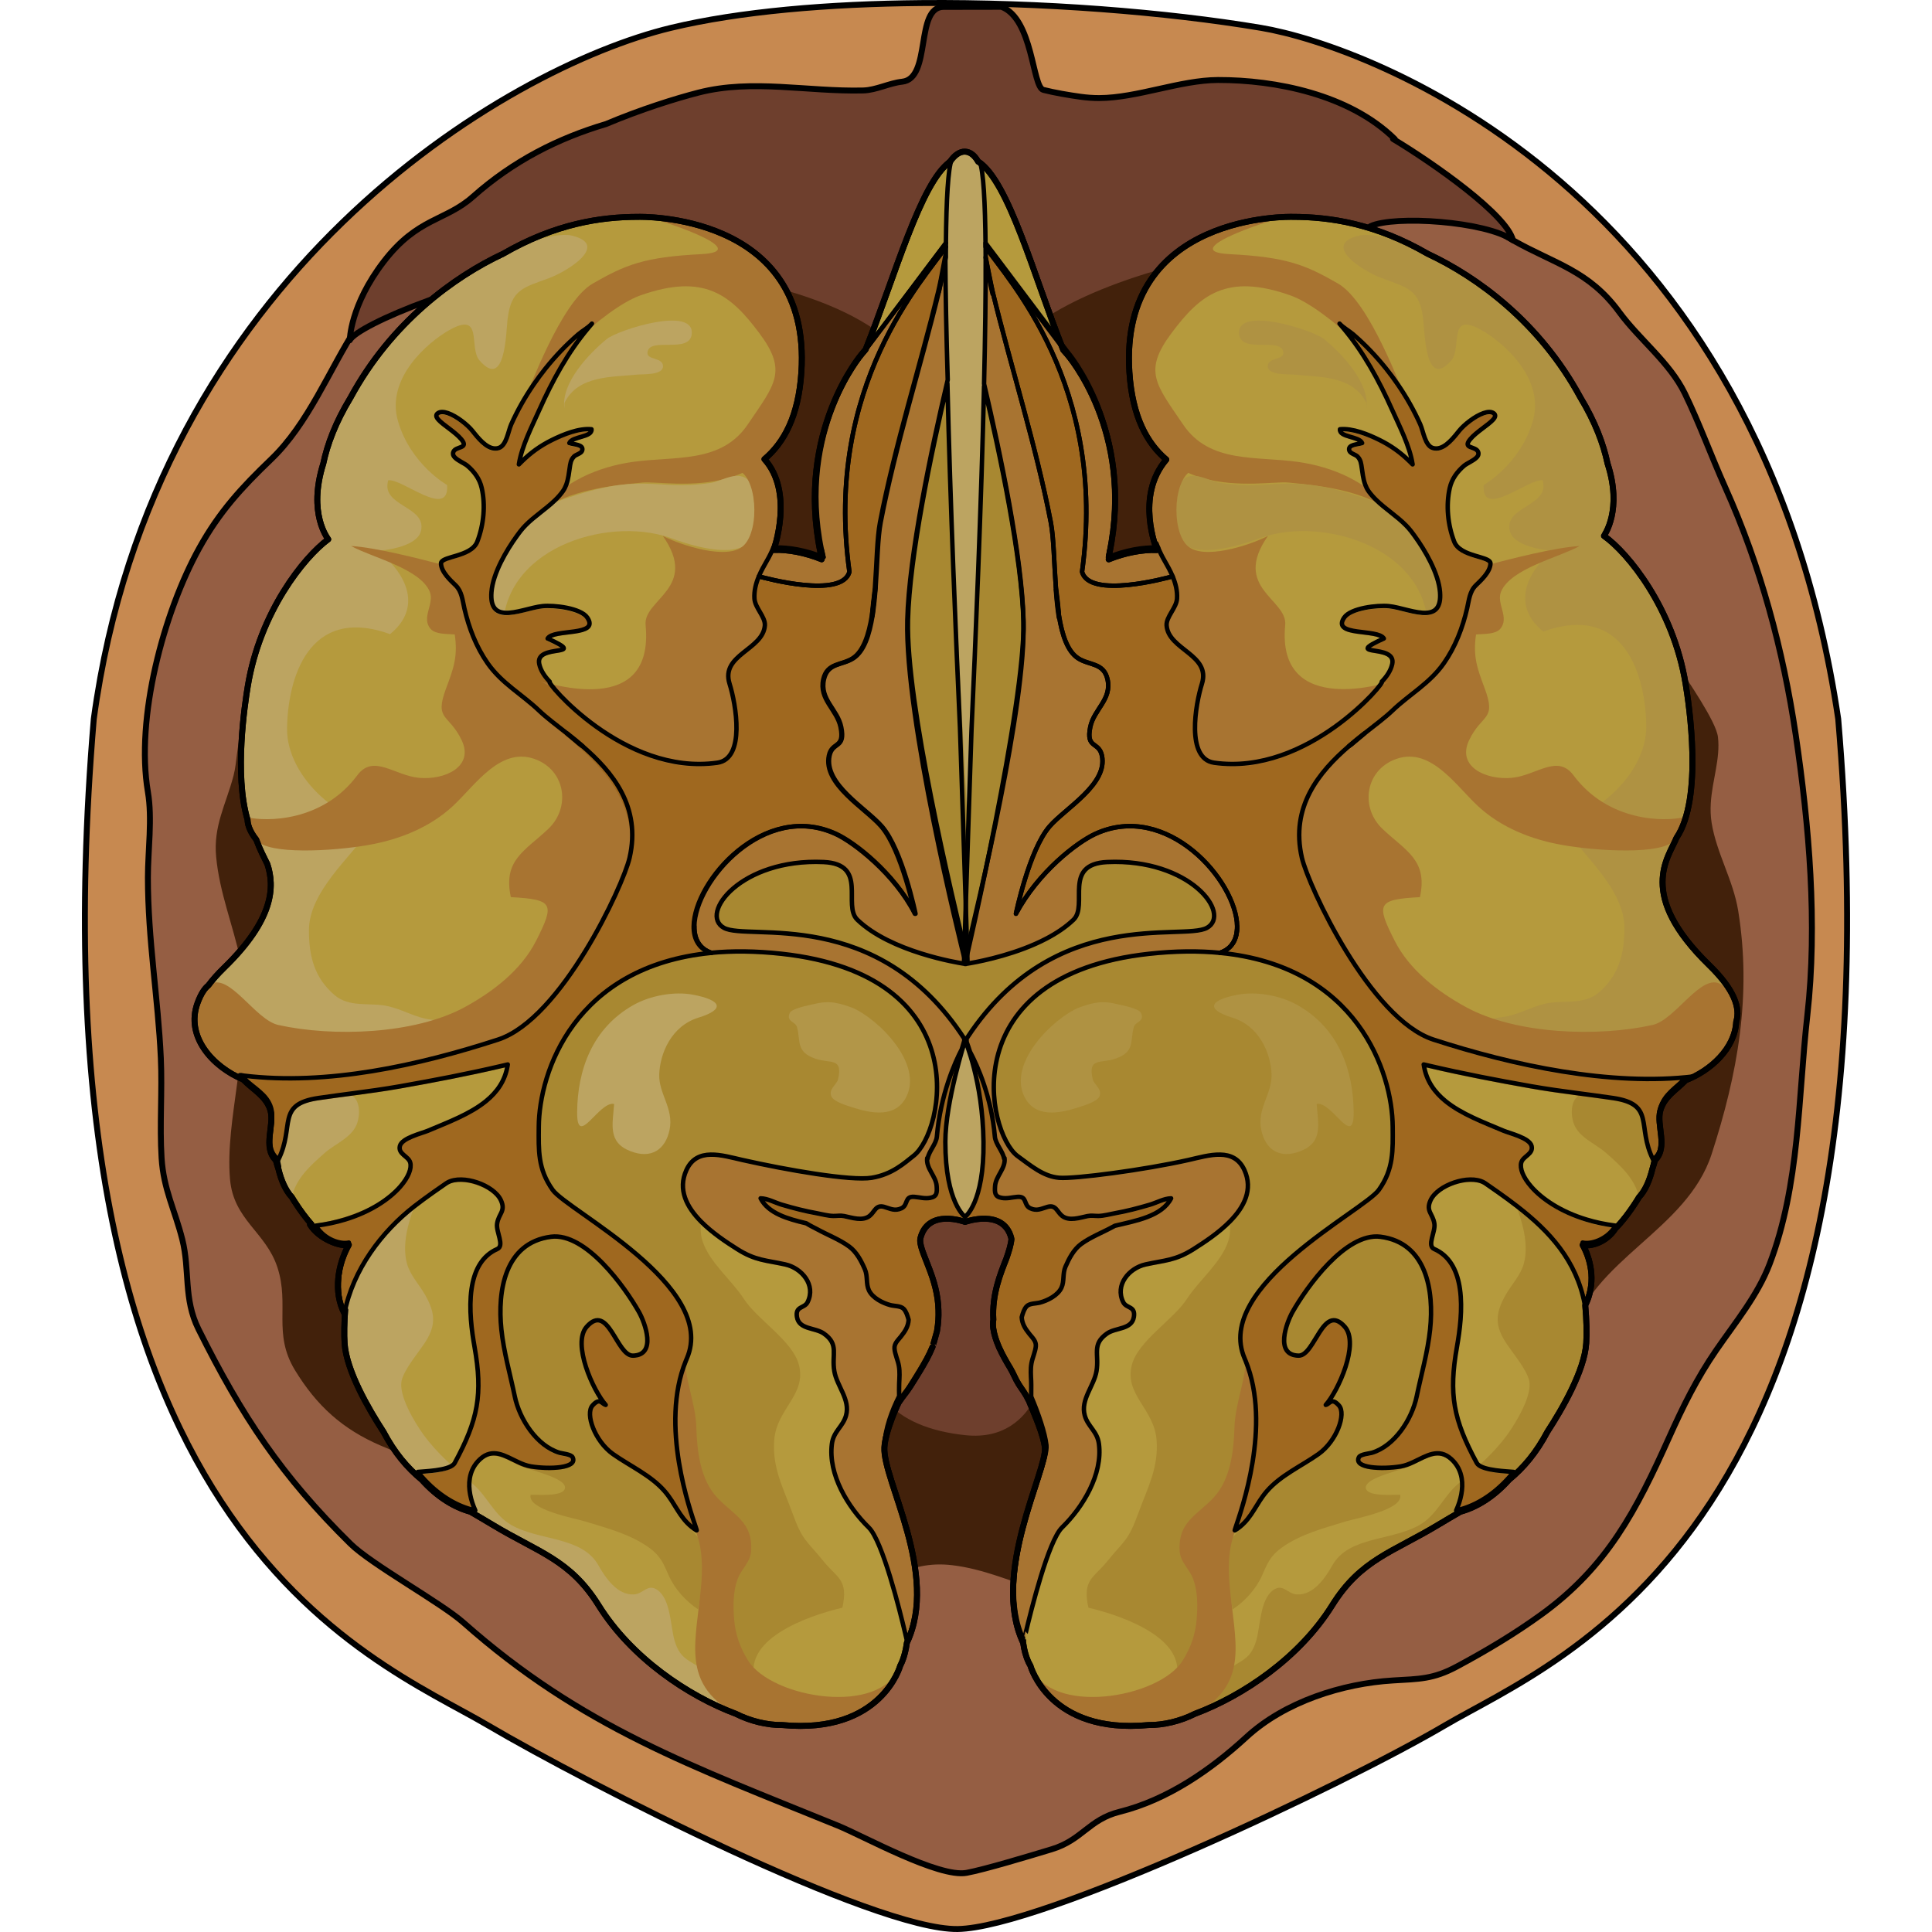 <?xml version="1.0" encoding="utf-8"?>
<!-- Created by: Science Figures, www.sciencefigures.org, Generator: Science Figures Editor -->
<!DOCTYPE svg PUBLIC "-//W3C//DTD SVG 1.1//EN" "http://www.w3.org/Graphics/SVG/1.1/DTD/svg11.dtd">
<svg version="1.1" id="Layer_1" xmlns="http://www.w3.org/2000/svg" xmlns:xlink="http://www.w3.org/1999/xlink" 
	 width="800px" height="800px" viewBox="0 0 596.699 652" enable-background="new 0 0 596.699 652" xml:space="preserve">
<g>
	<g>
		<g>
			<path fill="#C78950" d="M592.699,242.627C566.229,63.814,434.039,15.456,397.935,9.403c-31.891-5.347-74.281-8.739-114.725-8.376
				c-31.215,0.28-61.271,2.796-84.444,8.376C142.805,22.878,24.246,93.083,4,242.627
				c-23.096,274.828,93.534,316.398,132.795,339.492c34.259,20.152,130.595,69.247,158.723,68.879
				c28.13-0.367,130.124-48.53,164.389-68.686C499.166,559.217,615.796,517.455,592.699,242.627z"/>
			
				<path fill="#955E43" stroke="#000000" stroke-width="2" stroke-linecap="round" stroke-linejoin="round" stroke-miterlimit="10" d="
				M578.365,248.011c-4.246-28.687-11.866-56.965-23.755-83.455c-4.691-10.451-8.798-21.787-13.681-31.795
				c-5.113-10.483-15.284-18.116-22.106-27.423c-10.341-14.114-21.8-16.282-35.884-24.254
				c-43.212-24.462-40.384-50.548-99.689-50.547c-17.711,0-52.479,16.519-63.44-4.232c-2.528-4.786-3.612-18.605-9.43-22.477
				c-2.246-1.495-18.057-2.416-20.025-0.106c-3.06,3.593-4.681,16.542-6.331,19.935c-7.646,15.718-60.808,6.101-77.874,10.631
				c-31.143,8.267-58.586,19.925-81.094,43.371c-11.074,11.536-23.438,18.888-32.356,32.758
				c-9.38,14.587-16.209,32.484-28.896,44.629c-9.955,9.531-17.437,17.689-24.223,29.937c-12.023,21.702-21.561,57.337-17.32,82.281
				c1.539,9.051-0.001,19.667-0.001,28.862c0,21.042,3.432,40.59,4.362,60.913c0.513,11.178-0.441,22.571,0.257,33.775
				c0.66,10.593,4.493,17.516,6.988,27.461c2.63,10.483,0.33,19.974,5.461,30.276c14.621,29.354,28.112,49.648,51.322,72.461
				c7.084,6.962,30.58,19.904,38.054,26.529c39.992,35.451,77.556,48.641,126.437,68.578c8.545,3.485,34.036,17.65,43.402,15.918
				c6.084-1.126,20.854-5.576,28.738-7.966c10.289-3.118,12.528-10.054,22.933-12.646c16.168-4.031,30.8-14.179,42.77-25.201
				c12.968-11.939,32.406-18.094,49.453-19.115c8.836-0.529,13.538-0.385,21.605-4.716c9.839-5.281,19.481-11.026,28.526-17.587
				c22.272-16.151,32.075-35.285,43.059-59.707c4.704-10.459,9.311-19.869,15.874-29.412c6.534-9.498,13.986-18.481,18.045-29.108
				c10.207-26.722,9.6-56.086,12.731-83.923C585.754,311.762,582.899,278.641,578.365,248.011z"/>
			<path fill="none" stroke="#000000" stroke-width="2" stroke-linecap="round" stroke-linejoin="round" stroke-miterlimit="10" d="
				M592.699,242.627C566.229,63.814,434.039,15.456,397.935,9.403c-31.891-5.347-74.281-8.739-114.725-8.376
				c-31.215,0.28-61.271,2.796-84.444,8.376C142.805,22.878,24.246,93.083,4,242.627
				c-23.096,274.828,93.534,316.398,132.795,339.492c34.259,20.152,130.595,69.247,158.723,68.879
				c28.13-0.367,130.124-48.53,164.389-68.686C499.166,559.217,615.796,517.455,592.699,242.627z"/>
			<path fill="#42210B" d="M558.954,307.417c-1.687-10.44-7.34-19.509-8.977-29.766c-0.357-2.235-0.408-4.42-0.281-6.566
				c0.463-7.778,3.283-15.039,2.419-22.361c-0.628-5.346-10.323-19.087-13.685-24.506c-6.242-10.061-10.199-18.717-19.57-26.241
				c-15.396-12.363-37.264-23.243-49.394-39.008c-10.459-13.592-9.887-33.286-20.051-47.345
				c-8.201-11.343-25.28-14.273-38.261-17.289c-10.697-2.485-20.321-10.318-31.383-8.854c-12.528,1.658-29.699,7.342-41.12,12.89
				c-13.238,6.431-72.616-2.8-86.944-4.067c-9.402-0.831-20.188,0.537-29.37,2.565c-9.57,2.115-15.854,8.377-24.817,11.119
				c-7.286,2.226-15.285,0.694-22.784,2.205c-16.661,3.358-28.938,14.872-42.806,23.739c-17.763,11.356-38.218,9.03-33.77,34.65
				c4.318,24.862-6.229,35.007-21.834,53.878c-6.607,7.99-17.907,14.338-22.153,23.844c-1.961,4.389-1.772,10.763-3.013,15.466
				c-2.585,9.81-6.861,16.945-5.864,27.43c1.151,12.096,5.582,22.677,8.177,34.672c3.256,15.051,0.785,27.513-1.188,42.438
				c-1.338,10.119-3.207,21.383-2.311,31.666c1.203,13.767,12.095,17.79,15.996,29.733c4.167,12.756-1.632,22.276,5.91,34.671
				c7.315,12.019,16.065,19.94,28.93,25.468c13.586,5.839,26.61,10.137,38.913,20.5c21.646,18.23,52.583,37.161,81.588,34.683
				c10.873-0.93,25.328,0.933,35.711-2.917c13.454-4.989,20.964-13.747,36.628-11.905c20.963,2.467,38.841,17.251,60.015,10.352
				c23.106-7.528,47.705-12.948,70.211-22.971c19.085-8.5,35.459-19.991,54.73-26.559c8.559-2.917,13.465-6.547,18.509-13.861
				c6.342-9.199,2.91-14.877,5.434-24.278c6.979-25.979,39.018-35.49,47.434-61.417
				C558.771,362.401,563.559,335.935,558.954,307.417z"/>
			<path fill="#6E3F2D" d="M442.448,46.872c0.213,0.026,0.419,0.041,0.633,0.068c-15.309-15.084-40.382-19.995-59.694-19.944
				c-12.754,0.035-27.363,6.07-40.097,6.1c-2.12,0.005-4.198-0.159-6.249-0.436c-3.754-0.508-8.949-1.397-12.577-2.326
				c-3.791-0.97-3.443-23.96-14.162-28.046c0,0-16.794,0.035-19.499,0.034c-9.794-0.001-3.971,24.168-13.973,25.246
				c-4.403,0.473-8.801,2.852-13.174,2.962c-18.722,0.469-37.36-3.953-55.544,0.712c-7.803,2.002-19.653,5.721-31.25,10.62
				c-16.105,4.772-31.264,12.388-44.93,24.527c-9.293,8.257-18.623,7.002-30.051,21.852c-11.428,14.85-11.491,26.591-11.491,26.591
				c3.693-7.694,92.633-42.535,133.949-20.785c6.295,3.315,61.354,10.555,62.173,49.471c0.819,38.916,1.038,45.694,1.026,50.417
				c-0.072,29.251,7.973,41.216,5.264,70.828c-1.294,14.146-3.864,45.12-3.725,59.319c0.132,13.392,1.8,81.521-0.153,85.262
				c-1.881,3.603-15.033,2.572-6.867,23.249c0.592,1.496,1.095,3.02,1.539,4.557c-6.348,1.902-10.421,5.98-13.127,11.375
				c-9.697,19.333,2.957,33.333,27.88,35.833s28.768-25.909,27.207-32.849c-1.24-5.52-6.267-9.799-12.826-12.523
				c3.96-6.372,11.203-12.707,7.725-23.643c-4.389-13.795-19.248-13.543-19.248-13.543c1.692-5.843,5.963-72.197,6.565-84.985
				c1.051-22.281-3.67-59.894-2.509-72.068c1.123-11.778,6.509-35.389-2.047-97.243c-8.242-59.583,120.659-66.029,131.624-71.157
				c8.024-3.753,39.097-1.682,48.099,4.739C480.862,72.483,456.417,55.29,442.448,46.872z"/>
			<path fill="none" stroke="#000000" stroke-width="2" stroke-linecap="round" stroke-linejoin="round" stroke-miterlimit="10" d="
				M434.841,76.345c8.024-3.753,39.097-1.682,48.099,4.739c-2.077-8.601-26.522-25.794-40.491-34.212
				c0.213,0.026,0.419,0.041,0.633,0.068c-15.309-15.084-40.382-19.995-59.694-19.944c-12.754,0.035-27.363,6.07-40.097,6.1
				c-2.12,0.005-4.198-0.159-6.249-0.436c-3.754-0.508-8.949-1.397-12.577-2.326c-3.791-0.97-3.443-23.96-14.162-28.046
				c0,0-16.794,0.035-19.499,0.034c-9.794-0.001-3.971,24.168-13.973,25.246c-4.403,0.473-8.801,2.852-13.174,2.962
				c-18.722,0.469-37.36-3.953-55.544,0.712c-7.803,2.002-19.653,5.721-31.25,10.62c-16.105,4.772-31.264,12.388-44.93,24.527
				c-9.293,8.257-18.623,7.002-30.051,21.852c-11.428,14.85-11.491,26.591-11.491,26.591c2.431-5.064,41.798-21.892,80.206-26.598"
				/>
		</g>
	</g>
	<g>
		<g>
			<path fill="#B59A3D" d="M305.007,395.552c19.884,2.318,17.785,6.443,17.785,6.443s-14.516,28.392-6.759,49.729
				c7.762,21.337,15.792,18.604,11.914,49.638c-3.881,31.036-18.42,53.52,13.577,73.709c41.19,5.281,52.935-10.379,84.215-43.319
				c29.036-30.579,56.142-24.348,69.412-52.317c18.127-38.204,7.369-61.48,7.369-61.48s7.758,7.759,21.337-13.578
				c13.575-21.337,3.878-34.915,3.878-34.915s16.832-1.939,24.592-25.216c7.759-23.278-20.711-15.519-22.65-36.856
				c-1.941-21.335,13.578-15.516,9.696-62.069c-3.877-46.553-27.154-64.01-27.154-64.01s17.458-32.976-32.975-77.589
				c-50.433-44.613-86.94-31.039-102.806-21.337c-27.14,16.598-25.424,50.517-7.759,75.649c0,0-12.797,28.79-1.319,36.389
				c-18.216-10.299-21.956-4.715-21.956-4.715s5.444-34.991-5.135-52.887c-15.234-25.771-26.418-82.587-40.705-83.557"/>
			<path fill="#A88831" d="M388.123,544.934c-0.371-9.096-1.67-18.06-0.767-23.779c0.102-0.645,0.227-1.253,0.361-1.845
				c-0.769,0.648-1.219,0.985-1.219,0.985s0.559-0.689,1.448-1.944c1.312-4.882,3.749-8.056,6.44-11.032
				c5.754-12.117,10.569-30.862-1.992-48.035c15.607-28.154,40.858-47.41,49.958-55.71c2.88-6.414,0.044-14.676-0.001-22.487
				c-0.107-18.518-12.054-54.231-58.278-58.725c-7.125-0.692-15.055-0.651-23.892,0.317c-66.168,7.251-54.902,60.125-44.56,68.16
				c5.88,4.568,9.397,6.81,11.346,7.898c0.753,0.42,1.264,0.665,1.588,0.805c0.031,0.014,0.068,0.031,0.095,0.042
				c0.252,0.105,0.367,0.139,0.367,0.139s-1.033,0.881-2.638,2.484c-5.83,5.828-13.529,19.956-12.638,37.598l-1.146,2.864
				c0.161,3.178,2.115,4.609,2.916,7.486c3.949,14.202,8.435,24.939,13.031,34.002c1.066,2.102,1.82,4.115,2.097,6.061
				c0.478,3.338-0.414,7.66-1.915,12.599c-3.906,12.854-14.593,37.359-10.128,49.876c4.463,12.515,7.673,21.289,17.132,24.734
				c24.804,9.033,37.719,0.427,37.719,0.427C387.185,573.931,388.675,558.429,388.123,544.934z"/>
			<path fill="#B59A3D" d="M389.732,403.574c-4.975,3.117-0.87,9.074-2.841,15.18c-2.363,7.325-9.9,13.268-13.983,19.587
				c-4.566,7.059-16.451,14.134-18.571,22.235c-2.659,10.163,7.517,14.769,8.329,25.416c0.71,9.351-3.052,16.127-6.122,24.561
				c-3.492,9.585-4.543,8.966-10.665,16.502c-4.438,5.464-8.318,5.994-6.22,15.497c12.036,2.832,34.745,10.931,29.123,25.455
				c-5.701,14.733-27.08,13.182-37.791,5.767c-8.751-6.055-14.803-13.437-13.083-28.839c1.602-14.357,13.774-44.402,14.611-60.775
				c0.681-13.235,0.099-20.007,0.7-31.75c0.58-11.341,5.701-27.43,14.611-32.312"/>
			<path fill="#B59A3D" d="M452.237,381.875c2.907,3.628-3.256,19.703-4.418,27.756l1.707-0.211
				c0.051,3.268,0.196,6.527,0.404,9.716c3.851,6.504,11.541,11.088,16.029,16.834c-5.473-0.8-10.874-4.38-15.353-8.631
				c0.17,1.728,0.354,3.409,0.548,5.036c3.992,10.875,4.438,24.182,1.82,33.619c-5.664,20.431-11.09,22.147-29.548,33.908
				c-14.468,9.217-29.485,34.518-35.305,45.032c0.552,13.495-0.938,27.278-14.675,31.204c20.054-3.479,25.94-26.764,52.291-44.386
				c37.648-25.179,57.001-23.487,70.272-51.457c18.126-38.205,7.368-61.48,7.368-61.48S464.694,397.414,452.237,381.875z"/>
			<path fill="#A88831" d="M376.186,572.714c3.967-5.754,9.403-8.681,14.94-12.023c2.944-1.776,4.21-3.823,5.157-6.99
				c1.417-4.73,1.248-13.942,5.778-17.109c3.316-2.32,4.732,1.311,7.966,1.486c5.609,0.304,9.627-5.66,11.939-9.784
				c5.565-9.917,20.008-8.2,29.524-13.702c5.688-3.289,8.001-9.572,12.809-13.733c6.048-5.231,11.939-10.113,16.701-16.657
				c2.928-4.022,8.701-13.521,7.354-18.48c-1.02-3.754-5.098-8.623-7.432-12.044c-4.077-5.979-4.188-10.197-0.362-16.842
				c1.922-3.337,4.898-6.434,5.988-10.224c2.219-7.704-1.376-17.46-4.564-24.402c-2.787-6.066,11.899,6.805,17.036,11.513
				c7.26,6.649,9.251,29.872,8.64,39.548c-0.867,13.736-16.906,35.486-17.378,36.134c-9.224,12.689-19.557,17.313-32.418,25.089
				c-15.624,9.447-26.282,11.777-35.948,27.286c-14.994,24.06-44.908,39.151-62.057,40.387"/>
			<path fill="#B59A3D" d="M452.663,360.022c0,0,16.591,37.032,63.342,56.02c2.556-2.279,5.465-5.703,8.712-10.805
				c11.157-17.536,6.599-29.823,4.617-33.647C512.274,373.646,452.663,360.022,452.663,360.022z"/>
			<path fill="#A88831" d="M507.66,369.057c-4.787-0.003-5.591,5.523-4.356,9.664c1.512,5.058,7.336,7.099,11.018,10.336
				c4.885,4.295,9.801,8.683,11.129,14.973c5.493-5.71,7.295-21.16,3.906-28.076c-3.351-6.834-27-14.482-24.274-4.318"/>
			<path fill="#B59A3D" d="M530.537,308.252c-1.942-21.336,13.578-15.518,9.694-62.071c-3.877-46.553-27.154-64.01-27.154-64.01
				s17.46-32.975-32.975-77.589c-50.433-44.613-86.938-31.039-102.804-21.336c-27.142,16.597-25.424,50.517-7.76,75.648
				c0,0-10.505,23.633-3.944,33.727c1.686,1.461,2.623,2.663,2.623,2.663s36.641,23.462,41.639,46.733
				c0.28,1.298,0.508,2.515,0.702,3.68v-0.011c0,0,32.504-11.26,44.058-29.131l0,0c2.994-5.352,3.998-10.731,3.705-15.903
				c-0.126-0.724-0.288-1.453-0.501-2.19c-8.593-29.624-33.513-32.202-23.201-39.882c10.311-7.68,14.608-0.805,14.608-0.805
				s-26.583-58.54-20.566-53.385c0,0,15.197,38.399,25.955,47.263c10.76,8.863,17.812-32.654,17.812-32.654
				s3.059,27.541-3.216,39.649c0,0.003-4.516,17.068,3.961,39.814c8.775,23.544-18.564,56.428-60.413,77.097
				c0.983,2.389,2.464,5.113,4.673,8.427c12.03,18.046,17.354,60.724,38.668,67.657c58.736,19.103,80.505,14.475,83.509,13.649
				c4.792-3.606,10.096-9.745,13.575-20.183C560.945,321.829,532.476,329.587,530.537,308.252z"/>
			<g>
				<g>
					<g>
						<path fill="#AF9242" d="M490.474,275.392l1.719,2.578c0.159,0.006,0.313-0.001,0.472,0.003
							C491.8,277.203,491.053,276.349,490.474,275.392z"/>
					</g>
					<g>
						<path fill="#AF9242" d="M538.108,282.776c0.68-1.695-35.216-6.358-37.869-3.411c6.423,9.242,20.359,20.866,20.311,33.835
							c-0.034,8.563-1.752,15.771-8.547,21.674c-5.175,4.498-12.243,2.434-18.306,3.865c-5.321,1.255-9.111,3.908-14.533,4.516
							c-19.04,2.135,30.614,16.432,45.327,15.655c8.131-0.429,53.633-5.035,24.693-33.175
							C524.575,301.805,535.445,289.427,538.108,282.776z"/>
					</g>
					<g>
						<path fill="#AF9242" d="M527.925,244.955c0.229,16.706-19.011,33.496-35.261,33.019c9.252,8.232,39.395,13.733,45.444,4.803
							c9.079-13.399,4.208-45.216,3.079-52.069c-4.296-26.116-20.204-45.058-28.11-50.255c-7.936-5.218-39.045,17.149-19.909,32.683
							C520.782,203.239,527.698,228.25,527.925,244.955z"/>
					</g>
				</g>
			</g>
			<path fill="#B59A3D" d="M346.511,188.753c0.078-0.612,0.168-1.366,0.264-2.245c-0.159,0.776-0.326,1.555-0.512,2.342
				C346.345,188.814,346.43,188.788,346.511,188.753z"/>
			<path fill="#B59A3D" d="M506.251,420.098c-1.705-0.498-2.871-1.283-2.871-1.283S504.37,419.796,506.251,420.098z"/>
			<path fill="#B59A3D" d="M308.023,441.085c-0.052,3,0.36,5.95,1.385,8.765c0.037,0.105,0.079,0.203,0.119,0.307
				C308.726,447.28,308.185,444.264,308.023,441.085L308.023,441.085z"/>
			<path fill="#B59A3D" d="M330.641,490.22c-0.276-1.946-1.03-3.959-2.097-6.061c0.993,4.662,1.218,10.418,0.264,18.062
				c-0.026,0.201-0.055,0.399-0.082,0.598C330.227,497.88,331.118,493.558,330.641,490.22z"/>
			<path fill="#B59A3D" d="M318.598,552.695c-0.32-1.565-0.556-3.221-0.689-4.986C317.968,549.391,318.185,551.051,318.598,552.695z
				"/>
			<path fill="#B59A3D" d="M335.729,572.274c2.012,1.22,4.219,2.438,6.655,3.657c7.421,0.952,13.944,1.372,19.851,1.244
				c-0.499-0.025-1.001-0.053-1.515-0.095C350.633,576.277,342.29,574.848,335.729,572.274z"/>
			<path fill="#B59A3D" d="M328.651,399.586c-0.322,0.354-1.138,1.263-2.271,2.623c1.604-1.603,2.638-2.484,2.638-2.484
				S328.903,399.691,328.651,399.586z"/>
			<path fill="#B59A3D" d="M327.299,399.725c0,0-1.83,1.04-4.733,2.38c3.194-1.188,5.32-2.22,5.991-2.561
				c-0.324-0.14-0.835-0.385-1.588-0.805C327.182,399.375,327.299,399.725,327.299,399.725z"/>
			<path fill="#B59A3D" d="M307.313,99.182l-2.932-14.458c-0.041,0.668-0.083,1.343-0.128,2.025
				C305.119,90.237,306.157,94.44,307.313,99.182z"/>
			<path fill="#A87431" d="M458.321,200.651c0.293,5.172-0.711,10.551-3.705,15.903l0,0
				C457.751,211.708,459.335,206.375,458.321,200.651z"/>
			<path fill="#BCA461" d="M387.947,518.351c1.54-2.167,4.069-6.034,6.44-11.032C391.696,510.295,389.259,513.469,387.947,518.351z"
				/>
			<path fill="#A88831" d="M388.329,543.121c4.128-2.712,7.885-6.855,9.871-11.303c1.828-4.087,2.732-6.646,6.608-9.459
				c6.354-4.612,14.356-6.668,21.754-8.938c3.295-1.011,19.527-3.943,18.303-8.958c-2.219-0.116-10.748,0.716-11.543-2.076
				c-1.09-3.824,13.519-6.467,15.905-8.086c9.47-6.425,7.25-18.63,7.147-27.964c-0.138-12.744,2.501-23.867-2.208-36.698
				c-3.039-8.28-11.146-12.412-18.522-15.086c-0.243,0.172-0.473,0.341-0.728,0.516c-16.888,11.639-37.894,32.615-37.894,32.615
				s-0.861,36.476,24.729,8.164c-9.592,10.737-13.637,10.696-15.284,9.41c0.181,1.265-7.744,5.42-7.632,6.917
				c5.487,27.05-5.958,42.778-11.118,47.136c-0.135,0.592-0.26,1.2-0.361,1.845C386.27,528.045,387.063,536.364,388.329,543.121z"/>
			<path fill="#A87431" d="M304.531,82.257c-0.021,0.362-0.044,0.731-0.065,1.098c5.77,9.496,15.549,26.813,21.02,43.375
				c8.098,24.509,8.725,54.59,12.031,67.026c2.554,9.605,30.701,1.526,30.701,1.526s2.5-6.357,0.814-7.819
				c-3.571-3.098-13.953-2.208-22.521,1.288c-0.081,0.035-0.166,0.061-0.248,0.097c0.186-0.787,0.353-1.565,0.512-2.342
				c8.488-41.015-14.254-67.062-14.254-67.062l-0.001-0.001l-26.209-34.821L304.531,82.257z"/>
			<path fill="#A88831" d="M405.503,463.908c0.59,1.851,1.057,3.665,1.419,5.444c-0.112-1.497-0.273-2.831-0.454-4.096
				C405.917,464.828,405.633,464.26,405.503,463.908z"/>
			<path fill="#A88831" d="M297.269,158.145l-1.9,141.904c0.213-2.098,0.333-3.271,0.333-3.271s-0.16,30.51,1.028,57.36
				c29.312-45.091,74.731-35.708,82.894-40.196c8.534-4.695-5.702-23.48-33.614-22.223c-15.144,0.682-6.288,14.574-11.395,19.477
				c-11.984,11.508-32.754,12.924-32.754,12.924s16.752-78.803,15.892-114.035c-0.619-25.453-10.659-69.289-16.185-91.665
				C299.954,134.862,298.19,150.308,297.269,158.145z"/>
			<g>
				<path fill="#A87431" d="M371.89,158.525c-0.362-0.279-0.745-0.588-1.143-0.918c-1.184,0.189-2.25,0.484-3.154,0.918H371.89z"/>
				<g>
					<path fill="#A87431" d="M410.559,155.903c-14.169-2.05-29.96,0.641-38.924-12.609c-9.185-13.572-13.6-17.93-3.969-30.826
						c9.633-12.896,18.521-20.415,40.14-12.785c12.528,4.422,34.42,26.441,39.317,35.4c-1.829-3.347-12.366-33.165-23.263-39.418
						c-10.983-6.303-17.276-8.915-36.609-9.901c-18.75-0.956,15.353-12.351,21.262-13.136c0,0-58.541-1.395-55.022,52.681
						c3.049,46.836,44.893,36.693,53.61,37.535c12.102,1.167,24.243,2.674,34.262,9.301
						C433.767,162.498,422.092,157.572,410.559,155.903z"/>
				</g>
			</g>
			<path fill="#AF9242" d="M455.229,190.623c-4.739-7.068-10.542-18.079-18.478-21.04c-29.632-11.058-32.915-3.703-52.545-6.603
				c-4.149-0.612-9.362-4.688-13.205-0.585c-1.923,2.053-2.267,15.775-1.032,18.485c0,0,1.634,10.298,27.986,0.56
				c21.77-7.448,57.553,4.128,56.24,32.553C462.116,208.603,457.464,193.958,455.229,190.623z"/>
			<path fill="#AF9242" d="M410.154,339.155c-5.693-3.203-13.772-4.66-20.085-3.469c-9.612,1.811-10.995,4.927-1.826,7.744
				c9.17,2.817,12.979,12.147,13.223,19.101c0.234,6.679-5.006,11.508-3.468,18.829c1.37,6.502,6.089,9.948,13.292,7.097
				c7.629-3.02,5.881-9.049,5.402-15.901c5.117-1.075,12.646,15.456,12.484,2.569C429.003,361.127,424.151,347.032,410.154,339.155z
				"/>
			<path fill="#AF9242" d="M336.627,339.927c-9.146,3.873-24.26,18.992-18.521,30.277c3.589,7.053,11.577,5.637,18.14,3.509
				c1.799-0.583,6.417-1.9,7.161-3.764c0.972-2.435-1.871-3.961-2.284-5.709c-1.755-7.466,2.664-5.224,7.711-6.985
				c6.617-2.308,4.836-5.94,6.153-10.673c0.514-1.851,3.749-1.772,2.428-4.733c-0.702-1.571-6.511-2.601-8.123-2.997
				c-5.439-1.336-8.492-0.421-13.753,1.529"/>
			<path fill="#AF9242" d="M514.723,155.995c-17.375-58.481-72.61-79.001-83.541-76.527c-13.144,2.977,0.819,11.92,7.541,14.417
				c8.5,3.158,12.773,3.717,13.94,13.939c0.517,4.509,0.727,23.955,9.496,13.767c3.675-4.271-1.45-16.793,10.266-10.134
				c6.934,3.94,21.486,16.132,17.189,30.741c-4.296,14.608-16.56,21.483-16.56,21.483c-0.784,11.757,15.228-2.309,19.867-1.589
				c2.635,8.883-12.997,8.565-11.055,17.056c1.374,6.012,15.392,7.442,20.638,6.684
				C518.377,183.538,519.079,169.551,514.723,155.995z"/>
			<path fill="#A87431" d="M392.795,456.668c0.382,8.307-3.606,16.582-3.844,24.988c-0.226,7.925-1.313,17.651-7.038,23.745
				c-5.606,5.963-11.946,8.171-11.486,17.759c0.2,4.151,3.237,6.031,4.643,9.882c1.513,4.143,1.479,9.04,1.116,13.48
				c-0.418,5.106-1.969,9.457-4.699,13.861c-7.903,12.764-44.958,18.981-51.358,1.688c0,0,6.253,23.244,39.731,20.094
				c7.015,0.065,14.989-2.482,20.602-6.833c7.613-5.901,9.231-12.985,8.807-21.524c-0.687-13.712-5.133-27.219,0.881-39.335
				c4.755-9.576,7.614-20.642,8.657-31.292C399.319,477.905,392.954,460.146,392.795,456.668z"/>
			<g>
				<path fill="#A87431" d="M553.271,332.282c-6.632-4.404-15.375,11.873-23.225,13.618c-18.443,4.102-46.109,3.203-63.022-6.057
					c-9.506-5.203-18.991-12.465-24.007-22.352c-6.359-12.535-5.855-13.954,8.531-14.731c2.699-12.564-4.771-15.565-12.646-23.03
					c-7.354-6.971-5.961-18.953,3.515-23.15c12.26-5.432,21.018,8.338,28.687,15.441c7.916,7.332,18.183,11.356,28.715,13.182
					c12.088,2.095,33.506,3.239,37.431-1.568c3.925-4.806,3.08-7.804,3.08-7.804c-5.988,1.438-25.149,1.71-36.971-14.189
					c-5.432-7.306-12.555,0.094-20.832,0.857c-8.688,0.801-18.621-3.739-14.408-12.654c4.288-9.077,9.4-6.566,5.237-17.647
					c-2.545-6.773-3.962-10.796-2.875-18.092c2.902-0.222,6.513-0.018,8.127-1.856c3.341-3.806-1.43-8.528,0.326-12.63
					c3.352-7.829,19.591-11.499,26.511-15.353c-8.326,0.48-23.418,4.38-31.429,6.477c-6.324,1.656-4.309,2.556-7.727,8.775
					c-2.29,4.165-1.528,9.929-3.367,14.461c-0.301,0.74-0.646,1.464-1.011,2.181l-3.834,3.907c0.917-0.781,1.867-1.492,2.861-2.133
					c-1.948,3.318-4.438,6.4-6.821,9.299c-7.568,9.212-16.649,17.256-25.786,24.871c-1.938,1.616-22.506,11.224-22.517,13.538
					c-0.011,2.81-1.888,36.689,8.126,49.865c8.477,11.157,19.827,24.849,30.321,33.761c10.444,8.868,33.196,14.258,46.879,16.16
					c13.489,1.875,33.09,3.111,45.925,0.379c11.573-2.463,25.129-14.091,20.19-27.39
					C556.048,335.161,554.708,333.236,553.271,332.282z"/>
				<path fill="#A87431" d="M454.383,223.833l3.694-3.765C456.791,221.164,455.563,222.393,454.383,223.833z"/>
			</g>
			<path fill="#9F681F" d="M488.205,409.815c8.602,5.363,15.175,9,15.175,9s1.166,0.785,2.871,1.283
				c2.696,0.786,8.356-0.754,11.356-5.658c-22.092-2.734-33.396-15.881-31.868-21.322c0.61-2.175,4.181-2.835,3.476-5.596
				c-0.688-2.696-7.413-4.249-9.474-5.125c-11.158-4.745-25.108-9.375-26.926-22.36c11.979,2.873,24.11,5.203,36.238,7.349
				c9.18,1.624,18.398,2.615,27.603,3.968c14.444,2.124,7.942,9.458,13.563,20.769c5.564-4.321,0.953-12.159,2.459-17.379
				c1.471-5.098,5.816-7.038,9.252-10.942c-28.147,3.439-59.108-3.469-85.83-12.16c-21.314-6.933-42.191-51.802-44.396-61.357
				c-6.164-26.716,20.753-40.287,30.491-49.619c5.832-5.588,12.637-9.209,17.408-16.027c3.886-5.555,6.334-11.942,7.854-18.52
				c0.642-2.786,0.85-5.738,2.957-7.784c1.669-1.617,4.873-4.509,4.933-7.386c0.046-2.535-10.224-2.098-12.252-7.379
				c-2.188-5.695-2.808-12.331-1.485-18.104c0.698-3.052,2.502-5.511,4.859-7.511c1.256-1.064,4.809-2.287,4.817-4.012
				c0.017-2.888-5.748-1.302-2.811-4.877c3.005-3.657,10.487-7.028,7.918-8.827c-2.57-1.799-9.153,2.878-11.65,5.971
				c-1.855,2.297-5.267,6.906-8.844,5.788c-2.667-0.833-3.195-5.63-4.262-8.015c-3.01-6.726-6.919-13.039-11.523-18.786
				c-3.336-4.164-7.037-8.057-11.079-11.542c-1.4-1.206-3.404-2.263-4.619-3.635c7.508,8.5,13.076,18.659,17.682,28.967
				c2.529,5.659,6.038,12.415,6.971,18.535c-3.385-3.493-6.775-6.058-11.186-8.238c-3.718-1.838-9.069-4.042-13.328-3.616
				c-0.325,2.751,6.544,2.345,7.473,4.646c-1.438,0.528-4.983,0.437-4.313,2.567c0.308,0.979,2.082,1.299,2.745,1.981
				c1.146,1.178,1.242,2.397,1.473,3.965c0.392,2.705,0.652,5.446,2.278,7.741c3.782,5.336,10.327,8.314,14.306,13.453
				c4.074,5.26,9.275,13.735,9.805,20.63c0.893,11.636-10.485,5.4-17.259,4.707c-3.833-0.392-12.898,0.64-15.087,3.869
				c-4.369,6.45,11.437,3.679,13.386,7.058c-14.39,6.57,4.392,1.438,2.831,8.613c-1.069,4.91-6.478,8.892-10.464,11.031
				c-1.844,0.99-21.054,10.017-21.171,9.76c-0.195-1.162-0.425-2.377-0.701-3.671c-4.998-23.271-41.639-46.733-41.639-46.733
				s-28.147,8.079-30.701-1.526c9.002-64.772-27.281-100.906-33.051-110.402c-0.026,0.453-0.054,0.908-0.084,1.369l2.932,14.458
				c8.074,33.102,21.863,92.045,22.471,110.863c0.856,26.678-15.468,102.787-15.468,102.787s7.709-20.486,27.599-29.716
				c30.922-14.349,60.824,32.99,42.159,39.247c46.225,4.493,58.171,40.207,58.278,58.725c0.045,7.811,0.387,14.2-4.676,21.278
				c-5.064,7.078-55.922,32.428-45.281,56.918c10.606,24.407-3.987,58.417-3.327,58.008c5.628-3.479,6.782-8.562,10.739-13.172
				c4.641-5.407,11.762-8.561,17.496-12.61c6.139-4.336,9.439-13.548,6.916-16.386c-2.521-2.838-3.153-0.475-4.452-0.203
				c4.137-4.628,11.465-20.671,6.418-26.372c-7.39-8.347-10.048,9.885-15.632,9.752c-8.152-0.193-3.998-11.196-2.014-14.723
				c4.676-8.303,17.95-26.922,29.689-25.405c15.583,2.014,18.099,18.236,16.749,31.238c-0.796,7.671-2.97,15.124-4.532,22.651
				c-1.595,7.669-7.379,16.691-15.111,19.014c-0.837,0.251-3.87,0.502-4.382,1.49c-1.938,3.751,7.83,4.124,14.021,3.121
				c6.19-1.002,11.48-7.678,17.186-2.461c5.035,4.604,4.182,11.602,1.617,17.298c6.398-1.375,13.36-5.477,19.401-12.982
				c-2.219-0.234-11.043-0.41-12.445-3.006c-7.928-14.661-9.54-23.2-6.688-39.279c1.738-9.814,3.867-27.868-7.654-32.925
				c-2.605-1.143,0.461-5.788,0.027-8.586c-0.531-3.431-2.985-4.181-1.287-7.888c2.439-5.315,13.628-9.061,18.482-5.71
				c15.221,10.497,29.811,21.218,33.532,40.733c5.544-10.625,0.276-23.027-7.22-28"/>
			<path fill="#A87431" d="M369.616,151.651c-12.495,8.929-11.041,26.664-4.277,38.347c2.279,3.935,4.53,8.189,4.225,12.859
				c-0.201,3.105-3.72,6.142-3.509,9.029c0.603,8.242,15.005,9.817,11.91,19.68c-2.146,6.836-5.438,25.278,4.12,26.639
				c31.678,4.507,48.211-24.47,59.479-28.173c-0.077,0.025-38.562,12.727-35.494-19.087c0.845-8.751-18.123-12.485-5.825-30.078
				c-6.192,3.193-22.032,8.366-27.28,3.225c-5.633-5.517-4.513-23.849,2.36-25.567"/>
			<path fill="#AF9242" d="M433.474,137.902c1.231-8.596-8.221-18.526-14.309-23.488c-3.762-3.068-29.604-11.314-28.666-1.701
				c0.671,6.887,14.551,0.75,14.944,6.3c0.18,2.586-5.247,1.484-5.249,4.58c0,3.091,6.689,2.62,8.658,2.822
				c8.658,0.89,19.826,0.241,24.494,9.323c0.043,0.149,0.083,0.297,0.127,0.445"/>
			<path fill="#B59A3D" d="M286.767,397.128c-19.885,2.318-13.265,4.868-13.265,4.868s10.618,18.386,11.597,41.176
				c0.976,22.684-20.631,27.156-16.752,58.191c3.882,31.036,18.42,53.52-13.578,73.709c-41.19,5.281-52.934-10.379-84.213-43.319
				c-29.037-30.579-56.143-24.348-69.412-52.317c-18.127-38.204-7.371-61.48-7.371-61.48s-7.757,7.759-21.336-13.578
				c-13.576-21.337-3.878-34.915-3.878-34.915s-16.833-1.939-24.589-25.216c-7.762-23.278,20.708-15.519,22.646-36.856
				c1.942-21.335-13.577-15.516-9.696-62.069c3.88-46.553,27.156-64.01,27.156-64.01s-17.46-32.976,32.974-77.589
				c50.434-44.613,86.94-31.039,102.804-21.337c27.142,16.598,25.424,50.517,7.761,75.649c0,0,12.797,28.79,1.32,36.389
				c18.215-10.299,21.955-4.715,21.955-4.715s-5.444-34.991,5.136-52.887c15.234-25.771,26.415-82.587,40.704-83.557"/>
			<path fill="#A88831" d="M208.173,544.934c0.372-9.096,1.667-18.06,0.765-23.779c-0.101-0.645-0.226-1.253-0.361-1.845
				c0.769,0.648,1.222,0.985,1.222,0.985s-0.562-0.689-1.453-1.944c-1.309-4.882-3.744-8.056-6.438-11.032
				c-5.754-12.117-10.568-30.862,1.992-48.035c-15.608-28.154-40.859-47.41-49.96-55.71c-2.877-6.414-0.044-14.676,0.004-22.487
				c0.107-18.518,12.052-54.231,58.277-58.725c7.125-0.692,15.057-0.651,23.893,0.317c66.167,7.251,54.901,60.125,44.56,68.16
				c-5.882,4.568-9.4,6.81-11.348,7.898c-0.752,0.42-1.264,0.665-1.588,0.805c-0.03,0.014-0.067,0.031-0.094,0.042
				c-0.252,0.105-0.364,0.139-0.364,0.139s1.03,0.881,2.635,2.484c5.831,5.828,15.96,21.233,15.068,38.876l3.289,0
				c-0.161,3.179-0.702,6.195-1.504,9.072c-3.95,14.202-14.421,24.939-19.018,34.002c-1.064,2.102-1.818,4.115-2.098,6.061
				c-0.477,3.338,0.415,7.66,1.918,12.599c3.906,12.854,14.593,37.359,10.127,49.876c-4.463,12.515-7.674,21.289-17.134,24.734
				c-24.803,9.033-37.718,0.427-37.718,0.427C209.107,573.931,207.62,558.429,208.173,544.934z"/>
			<path fill="#B59A3D" d="M206.563,403.574c4.973,3.117,0.866,9.074,2.84,15.18c2.364,7.325,9.899,13.268,13.985,19.587
				c4.564,7.059,16.449,14.134,18.568,22.235c2.661,10.163-7.516,14.769-8.326,25.416c-0.713,9.351,3.049,16.127,6.12,24.561
				c3.491,9.585,4.541,8.966,10.664,16.502c4.438,5.464,8.317,5.994,6.221,15.497c-12.036,2.832-34.745,10.931-29.124,25.455
				c5.702,14.733,27.079,13.182,37.793,5.767c8.749-6.055,14.801-13.437,13.083-28.839c-1.603-14.357-13.774-44.402-14.615-60.775
				c-0.677-13.235-0.097-20.007-0.698-31.75c-0.578-11.341-8.31-23.19-17.217-28.071"/>
			<path fill="#B59A3D" d="M144.058,381.875c-2.908,3.628,3.255,19.703,4.415,27.756l-1.705-0.211
				c-0.051,3.268-0.195,6.527-0.403,9.716c-3.853,6.504-11.542,11.088-16.029,16.834c5.471-0.8,10.874-4.38,15.352-8.631
				c-0.172,1.728-0.355,3.409-0.549,5.036c-3.991,10.875-4.436,24.182-1.82,33.619c5.664,20.431,11.091,22.147,29.549,33.908
				c14.467,9.217,29.484,34.518,35.307,45.032c-0.553,13.495,0.935,27.278,14.672,31.204c-20.055-3.479-25.939-26.764-52.289-44.386
				c-37.65-25.179-57.002-23.487-70.273-51.457c-18.126-38.205-7.369-61.48-7.369-61.48S131.601,397.414,144.058,381.875z"/>
			<path fill="#BCA461" d="M220.108,572.714c-3.967-5.754-9.403-8.681-14.94-12.023c-2.945-1.776-4.21-3.823-5.157-6.99
				c-1.417-4.73-1.248-13.942-5.778-17.109c-3.316-2.32-4.732,1.311-7.965,1.486c-5.61,0.304-9.629-5.66-11.941-9.784
				c-5.565-9.917-20.007-8.2-29.523-13.702c-5.688-3.289-7.998-9.572-12.808-13.733c-6.049-5.231-11.94-10.113-16.702-16.657
				c-2.928-4.022-8.7-13.521-7.353-18.48c1.019-3.754,5.096-8.623,7.43-12.044c4.077-5.979,4.188-10.197,0.361-16.842
				c-1.921-3.337-4.896-6.434-5.987-10.224c-2.219-7.704,1.377-17.46,4.565-24.402c2.786-6.066-11.899,6.805-17.039,11.513
				c-7.257,6.649-9.248,29.872-8.637,39.548c0.865,13.736,16.906,35.486,17.379,36.134c9.223,12.689,19.556,17.313,32.417,25.089
				c15.624,9.447,26.28,11.777,35.946,27.286c14.997,24.06,44.91,39.151,62.06,40.387"/>
			<path fill="#B59A3D" d="M143.63,360.022c0,0-16.591,37.032-63.34,56.02c-2.556-2.279-5.466-5.703-8.713-10.805
				c-11.157-17.536-6.598-29.823-4.617-33.647C84.019,373.646,143.63,360.022,143.63,360.022z"/>
			<path fill="#BCA461" d="M88.634,369.057c4.788-0.003,5.591,5.523,4.356,9.664c-1.512,5.058-7.335,7.099-11.017,10.336
				c-4.885,4.295-9.802,8.683-11.13,14.973c-5.493-5.71-7.294-21.16-3.905-28.076c3.35-6.834,26.997-14.482,24.273-4.318"/>
			<path fill="#B59A3D" d="M65.757,308.252c1.942-21.336-13.577-15.518-9.696-62.071c3.88-46.553,27.155-64.01,27.155-64.01
				s-17.459-32.975,32.975-77.589c50.433-44.613,86.94-31.039,102.805-21.336c27.141,16.597,25.424,50.517,7.76,75.648
				c0,0,10.504,23.633,3.942,33.727c-1.685,1.461-2.621,2.663-2.621,2.663s-36.641,23.462-41.639,46.733
				c-0.278,1.298-0.507,2.515-0.702,3.68v-0.011c0,0-32.504-11.26-44.06-29.131l0,0c-2.992-5.352-3.997-10.731-3.702-15.903
				c0.126-0.724,0.287-1.453,0.5-2.19c8.594-29.624,33.514-32.202,23.202-39.882c-10.311-7.68-14.608-0.805-14.608-0.805
				s26.58-58.54,20.565-53.385c0,0-15.199,38.399-25.957,47.263c-10.758,8.863-17.81-32.654-17.81-32.654
				s-3.061,27.541,3.216,39.649c0,0.003,4.516,17.068-3.962,39.814c-8.776,23.544,18.565,56.428,60.414,77.097
				c-0.982,2.389-2.464,5.113-4.672,8.427c-12.031,18.046-17.354,60.724-38.671,67.657c-58.734,19.103-80.503,14.475-83.508,13.649
				c-4.792-3.606-10.097-9.745-13.574-20.183C35.349,321.829,63.818,329.587,65.757,308.252z"/>
			<g>
				<path fill="#BCA461" d="M106.681,276.25l-1.719,2.579c-0.161,0.006-0.315-0.001-0.472,0.003
					C105.354,278.063,106.1,277.208,106.681,276.25z"/>
				<path fill="#BCA461" d="M59.044,283.635c-0.677-1.694,35.215-6.358,37.869-3.41c-6.422,9.243-20.359,20.866-20.309,33.835
					c0.031,8.564,1.751,15.771,8.545,21.675c5.178,4.497,12.243,2.433,18.307,3.864c5.321,1.255,9.113,3.908,14.532,4.516
					c19.04,2.134-30.614,16.431-45.326,15.655c-8.132-0.43-53.633-5.035-24.694-33.176C72.577,302.664,61.71,290.287,59.044,283.635
					z"/>
				<path fill="#BCA461" d="M69.227,245.814c-0.228,16.705,19.013,33.495,35.264,33.018c-9.255,8.233-39.395,13.733-45.446,4.803
					c-9.078-13.399-4.207-45.215-3.078-52.068c4.295-26.117,20.204-45.059,28.11-50.255c7.935-5.218,39.044,17.149,19.908,32.682
					C76.372,204.098,69.453,229.108,69.227,245.814z"/>
			</g>
			<path fill="#B59A3D" d="M249.784,188.753c-0.08-0.612-0.17-1.366-0.267-2.245c0.161,0.776,0.329,1.555,0.514,2.342
				C249.948,188.814,249.865,188.788,249.784,188.753z"/>
			<path fill="#B59A3D" d="M90.041,420.098c1.708-0.498,2.872-1.283,2.872-1.283S91.924,419.796,90.041,420.098z"/>
			<path fill="#B59A3D" d="M288.271,441.085c0.051,3-0.361,5.95-1.385,8.765c-0.039,0.105-0.081,0.203-0.119,0.307
				C287.568,447.28,288.109,444.264,288.271,441.085L288.271,441.085z"/>
			<path fill="#B59A3D" d="M265.651,490.22c0.279-1.946,1.033-3.959,2.098-6.061c-0.992,4.662-1.218,10.418-0.262,18.062
				c0.025,0.201,0.055,0.399,0.082,0.598C266.066,497.88,265.175,493.558,265.651,490.22z"/>
			<path fill="#B59A3D" d="M277.696,552.695c0.321-1.565,0.556-3.221,0.69-4.986C278.324,549.391,278.107,551.051,277.696,552.695z"
				/>
			<path fill="#B59A3D" d="M267.643,399.586c0.32,0.354,1.138,1.263,2.271,2.623c-1.604-1.603-2.635-2.484-2.635-2.484
				S267.391,399.691,267.643,399.586z"/>
			<path fill="#B59A3D" d="M268.994,399.725c0,0,1.827,1.04,4.731,2.38c-3.193-1.188-5.316-2.22-5.989-2.561
				c0.324-0.14,0.836-0.385,1.588-0.805C269.113,399.375,268.994,399.725,268.994,399.725z"/>
			<path fill="#B59A3D" d="M288.981,99.182l2.93-14.458c0.042,0.668,0.084,1.343,0.13,2.025
				C291.175,90.237,290.138,94.44,288.981,99.182z"/>
			<path fill="#A87431" d="M137.974,200.651c-0.295,5.172,0.71,10.551,3.702,15.903l0,0
				C138.543,211.708,136.959,206.375,137.974,200.651z"/>
			<path fill="#BCA461" d="M208.345,518.351c-1.539-2.167-4.067-6.034-6.438-11.032
				C204.601,510.295,207.036,513.469,208.345,518.351z"/>
			<path fill="#A88831" d="M207.963,543.121c-4.126-2.712-7.882-6.855-9.87-11.303c-1.827-4.087-2.732-6.646-6.607-9.459
				c-6.353-4.612-14.357-6.668-21.755-8.938c-3.294-1.011-19.528-3.943-18.302-8.958c2.218-0.116,10.748,0.716,11.543-2.076
				c1.089-3.824-13.519-6.467-15.904-8.086c-9.47-6.425-7.251-18.63-7.15-27.964c0.139-12.744-2.502-23.867,2.209-36.698
				c3.039-8.28,11.147-12.412,18.525-15.086c0.241,0.172,0.471,0.341,0.726,0.516c16.887,11.639,37.894,32.615,37.894,32.615
				s0.859,36.476-24.73,8.164c9.592,10.737,13.639,10.696,15.287,9.41c-0.184,1.265,7.741,5.42,7.632,6.917
				c-5.487,27.05,5.958,42.778,11.117,47.136c0.136,0.592,0.261,1.2,0.361,1.845C210.025,528.045,209.231,536.364,207.963,543.121z"
				/>
			<path fill="#A87431" d="M291.763,82.257c0.021,0.362,0.043,0.731,0.065,1.098c-5.771,9.496-15.549,26.813-21.02,43.375
				c-8.097,24.509-8.725,54.59-12.031,67.026c-2.554,9.605-30.701,1.526-30.701,1.526s-2.499-6.357-0.816-7.819
				c3.573-3.098,13.954-2.208,22.524,1.288c0.081,0.035,0.164,0.061,0.247,0.097c-0.185-0.787-0.353-1.565-0.514-2.342
				c-8.486-41.015,14.254-67.062,14.254-67.062v-0.001l26.208-34.821L291.763,82.257z"/>
			<path fill="#A88831" d="M190.791,463.908c-0.589,1.851-1.057,3.665-1.418,5.444c0.109-1.497,0.271-2.831,0.454-4.096
				C190.378,464.828,190.657,464.26,190.791,463.908z"/>
			<path fill="#A88831" d="M299.026,158.145l1.898,141.904c-0.211-2.098-0.334-3.271-0.334-3.271s-0.641,33.208-1.828,60.058
				c-29.312-45.091-73.931-38.405-82.092-42.894c-8.534-4.695,5.702-23.48,33.615-22.223c15.143,0.682,6.288,14.574,11.394,19.477
				c11.984,11.508,32.753,10.696,32.753,10.696s-16.75-76.575-15.891-111.807c0.621-25.453,10.658-69.289,16.184-91.665
				C296.338,134.862,298.104,150.308,299.026,158.145z"/>
			<g>
				<path fill="#A87431" d="M224.406,158.525c0.36-0.279,0.744-0.588,1.141-0.918c1.182,0.189,2.247,0.484,3.155,0.918H224.406z"/>
				<g>
					<path fill="#A87431" d="M185.735,155.903c14.168-2.05,29.958,0.641,38.924-12.609c9.185-13.572,13.601-17.93,3.969-30.826
						c-9.633-12.896-18.521-20.415-40.139-12.785c-12.53,4.422-34.421,26.441-39.321,35.4c1.831-3.347,12.367-33.165,23.264-39.418
						c10.984-6.303,17.278-8.915,36.61-9.901c18.752-0.956-15.351-12.351-21.262-13.136c0,0,58.543-1.395,55.021,52.681
						c-3.049,46.836-44.889,36.693-53.608,37.535c-12.102,1.167-24.243,2.674-34.263,9.301
						C162.527,162.498,174.201,157.572,185.735,155.903z"/>
				</g>
			</g>
			<path fill="#BCA461" d="M141.064,190.623c4.738-7.068,10.543-18.079,18.478-21.04c29.632-11.058,32.915-3.703,52.545-6.603
				c4.149-0.612,9.362-4.688,13.203-0.585c1.924,2.053,2.268,15.775,1.035,18.485c0,0-1.635,10.298-27.986,0.56
				c-21.77-7.448-57.553,4.128-56.24,32.553C134.177,208.603,138.83,193.958,141.064,190.623z"/>
			<path fill="#BCA461" d="M186.141,339.155c5.69-3.203,13.77-4.66,20.085-3.469c9.61,1.811,10.993,4.927,1.825,7.744
				c-9.171,2.817-12.978,12.147-13.224,19.101c-0.234,6.679,5.006,11.508,3.468,18.829c-1.369,6.502-6.09,9.948-13.29,7.097
				c-7.629-3.02-5.882-9.049-5.403-15.901c-5.116-1.075-12.646,15.456-12.483,2.569
				C167.291,361.127,172.143,347.032,186.141,339.155z"/>
			<path opacity="0.5" fill="#BCA461" d="M259.667,339.927c9.146,3.873,24.259,18.992,18.52,30.277
				c-3.588,7.053-11.576,5.637-18.139,3.509c-1.8-0.583-6.417-1.9-7.161-3.764c-0.971-2.435,1.871-3.961,2.284-5.709
				c1.756-7.466-2.663-5.224-7.713-6.985c-6.614-2.308-4.834-5.94-6.15-10.673c-0.515-1.851-3.75-1.772-2.431-4.733
				c0.704-1.571,6.513-2.601,8.125-2.997c5.44-1.336,8.49-0.421,13.753,1.529"/>
			<path fill="#BCA461" d="M81.571,155.995c17.375-58.481,72.609-79.001,83.541-76.527c13.143,2.977-0.821,11.92-7.542,14.417
				c-8.501,3.158-12.773,3.717-13.94,13.939c-0.516,4.509-0.725,23.955-9.495,13.767c-3.675-4.271,1.449-16.793-10.266-10.134
				c-6.933,3.94-21.487,16.132-17.188,30.741c4.295,14.608,16.557,21.483,16.557,21.483c0.785,11.757-15.227-2.309-19.866-1.589
				c-2.636,8.883,12.999,8.565,11.056,17.056c-1.374,6.012-15.392,7.442-20.638,6.684C77.915,183.538,77.214,169.551,81.571,155.995
				z"/>
			<path fill="#A87431" d="M203.499,456.668c-0.382,8.307,3.605,16.582,3.842,24.988c0.228,7.925,1.314,17.651,7.041,23.745
				c5.605,5.963,11.945,8.171,11.484,17.759c-0.199,4.151-3.235,6.031-4.641,9.882c-1.514,4.143-1.479,9.04-1.117,13.48
				c0.418,5.106,1.967,9.457,4.697,13.861c7.905,12.764,44.96,18.981,51.361,1.688c0,0-6.254,23.244-39.731,20.094
				c-7.016,0.065-14.992-2.482-20.603-6.833c-7.615-5.901-9.231-12.985-8.807-21.524c0.685-13.712,5.133-27.219-0.882-39.335
				c-4.755-9.576-7.614-20.642-8.655-31.292C196.974,477.905,203.339,460.146,203.499,456.668z"/>
			<g>
				<path fill="#A87431" d="M39.038,338.417c-4.938,13.299,8.618,24.927,20.191,27.39c12.835,2.731,32.436,1.495,45.922-0.379
					c13.685-1.902,36.438-7.292,46.88-16.16c10.494-8.912,21.844-22.604,30.323-33.761c10.012-13.176,8.134-47.055,8.123-49.865
					c-0.01-2.314-20.576-11.921-22.517-13.538c-9.136-7.614-18.216-15.659-25.785-24.871c-2.382-2.899-4.872-5.981-6.82-9.299
					c0.993,0.641,1.943,1.352,2.86,2.133l-3.833-3.907c-0.365-0.717-0.71-1.441-1.012-2.181c-1.839-4.533-1.076-10.297-3.365-14.461
					c-3.419-6.219-1.401-7.119-7.728-8.775c-8.013-2.097-23.104-5.997-31.429-6.477c6.919,3.854,23.158,7.524,26.51,15.353
					c1.756,4.102-3.016,8.824,0.326,12.63c1.613,1.838,5.225,1.634,8.127,1.856c1.088,7.296-0.329,11.319-2.874,18.092
					c-4.161,11.081,0.949,8.57,5.237,17.647c4.213,8.915-5.721,13.455-14.407,12.654c-8.28-0.763-15.402-8.163-20.834-0.857
					c-11.82,15.899-30.98,15.627-36.969,14.189c0,0-0.845,2.998,3.078,7.804c3.925,4.807,25.344,3.663,37.431,1.568
					c10.531-1.826,20.8-5.85,28.715-13.182c7.671-7.104,16.426-20.873,28.688-15.441c9.473,4.197,10.867,16.179,3.514,23.15
					c-7.873,7.465-15.346,10.466-12.646,23.03c14.389,0.778,14.892,2.196,8.531,14.731c-5.016,9.886-14.5,17.148-24.006,22.352
					c-16.913,9.259-44.58,10.158-63.022,6.057c-7.85-1.745-16.593-18.021-23.227-13.618
					C41.585,333.236,40.247,335.161,39.038,338.417z"/>
				<path fill="#A87431" d="M141.911,223.833l-3.695-3.765C139.503,221.164,140.731,222.393,141.911,223.833z"/>
			</g>
			<path fill="#9F681F" d="M108.089,409.815c-8.602,5.363-15.176,9-15.176,9s-1.164,0.785-2.872,1.283
				c-2.693,0.786-10.083-1.95-13.084-6.854c22.091-2.734,35.124-14.685,33.597-20.126c-0.609-2.175-4.18-2.835-3.476-5.596
				c0.689-2.696,7.413-4.249,9.473-5.125c11.159-4.745,25.11-9.375,26.929-22.36c-11.98,2.873-24.112,5.203-36.241,7.349
				c-9.178,1.624-18.395,2.615-27.602,3.968c-14.442,2.124-7.94,9.458-13.563,20.769c-5.563-4.321-0.953-12.159-2.459-17.379
				c-1.469-5.098-6.453-7.263-9.889-11.168c28.147,3.439,59.745-3.243,86.466-11.935c21.317-6.933,43.252-51.618,44.398-61.357
				c4.655-26.182-20.754-40.287-30.492-49.619c-5.833-5.588-12.637-9.209-17.408-16.027c-3.888-5.555-6.335-11.942-7.854-18.52
				c-0.644-2.786-0.849-5.738-2.959-7.784c-1.668-1.617-4.872-4.509-4.931-7.386c-0.047-2.535,10.224-2.098,12.253-7.379
				c2.187-5.695,2.806-12.331,1.483-18.104c-0.697-3.052-2.5-5.511-4.859-7.511c-1.255-1.064-4.806-2.287-4.816-4.012
				c-0.017-2.888,5.745-1.302,2.809-4.877c-3.003-3.657-10.484-7.028-7.915-8.827c2.569-1.799,9.152,2.878,11.648,5.971
				c1.857,2.297,5.266,6.906,8.845,5.788c2.667-0.833,3.195-5.63,4.262-8.015c3.01-6.726,6.919-13.039,11.523-18.786
				c3.337-4.164,7.037-8.057,11.08-11.542c1.397-1.206,3.405-2.263,4.618-3.635c-7.507,8.5-13.076,18.659-17.683,28.967
				c-2.528,5.659-6.038,12.415-6.971,18.535c3.387-3.493,6.776-6.058,11.186-8.238c3.717-1.838,9.072-4.042,13.329-3.616
				c0.327,2.751-6.545,2.345-7.473,4.646c1.439,0.528,4.982,0.437,4.313,2.567c-0.307,0.979-2.083,1.299-2.744,1.981
				c-1.147,1.178-1.243,2.397-1.473,3.965c-0.395,2.705-0.655,5.446-2.281,7.741c-3.781,5.336-10.325,8.314-14.304,13.453
				c-4.074,5.26-9.275,13.735-9.804,20.63c-0.896,11.636,10.482,5.4,17.26,4.707c3.829-0.392,12.896,0.64,15.086,3.869
				c4.368,6.45-11.438,3.679-13.389,7.058c14.39,6.57-4.39,1.438-2.827,8.613c1.066,4.91,6.474,8.892,10.461,11.031
				c1.845,0.99,21.055,10.017,21.173,9.76c0.195-1.162,0.422-2.377,0.7-3.671c4.998-23.271,41.639-46.733,41.639-46.733
				s28.147,8.079,30.701-1.526c-9.001-64.772,27.279-100.906,33.051-110.402c0.025,0.453,0.052,0.908,0.083,1.369l-2.93,14.458
				c-8.075,33.102-21.864,92.045-22.471,110.863c-0.859,26.678,15.467,102.787,15.467,102.787s-7.711-20.486-27.6-29.716
				c-30.923-14.349-60.822,32.99-42.158,39.247c-46.226,4.493-58.17,40.207-58.277,58.725c-0.048,7.811-0.357,15.918,4.675,21.278
				c5.031,5.359,55.923,32.428,45.281,56.918c-10.607,24.407,3.987,58.417,3.327,58.008c-5.628-3.479-6.781-8.562-10.74-13.172
				c-4.641-5.407-11.76-8.561-17.495-12.61c-6.141-4.336-9.438-13.548-6.916-16.386s3.153-0.475,4.45-0.203
				c-4.135-4.628-11.463-20.671-6.415-26.372c7.39-8.347,10.048,9.885,15.629,9.752c8.155-0.193,4.001-11.196,2.014-14.723
				c-4.675-8.303-17.948-26.922-29.688-25.405c-15.583,2.014-18.098,18.236-16.748,31.238c0.795,7.671,2.971,15.124,4.532,22.651
				c1.593,7.669,7.378,16.691,15.11,19.014c0.838,0.251,3.872,0.502,4.383,1.49c1.937,3.751-7.83,4.124-14.02,3.121
				c-6.193-1.002-11.48-7.678-17.188-2.461c-5.034,4.604-4.181,11.602-1.616,17.298c-6.4-1.375-13.359-5.477-19.402-12.982
				c2.22-0.234,11.042-0.41,12.447-3.006c7.925-14.661,9.538-23.2,6.688-39.279c-1.738-9.814-3.866-27.868,7.655-32.925
				c2.605-1.143-0.461-5.788-0.027-8.586c0.531-3.431,2.983-4.181,1.287-7.888c-2.439-5.315-13.63-9.061-18.485-5.71
				c-15.219,10.497-30.385,23.621-34.106,43.136c-5.547-10.625,0.299-25.431,7.795-30.403"/>
			<path fill="#A87431" d="M220.969,158.525c6.874,1.719,7.993,20.051,2.36,25.567c-5.249,5.141-21.089-0.032-27.28-3.225
				c12.296,17.593-6.67,21.327-5.827,30.078c3.067,31.813-33.155,19.249-35.494,19.087c11.27,3.704,27.804,32.681,59.482,28.173
				c9.559-1.361,6.264-19.803,4.119-26.639c-3.094-9.863,11.309-11.438,11.91-19.68c0.211-2.888-3.306-5.924-3.511-9.029
				c-0.304-4.67,1.948-8.924,4.226-12.859c6.764-11.683,8.219-29.418-4.277-38.347"/>
			<path fill="#BCA461" d="M162.82,137.902c-1.23-8.596,8.222-18.526,14.306-23.488c3.766-3.068,29.608-11.314,28.67-1.701
				c-0.673,6.887-14.553,0.75-14.943,6.3c-0.183,2.586,5.245,1.484,5.245,4.58c0.002,3.091-6.688,2.62-8.657,2.822
				c-8.657,0.89-19.827,0.241-24.493,9.323c-0.042,0.149-0.083,0.297-0.127,0.445"/>
			<path fill="#A87431" d="M392.317,395.695c-3.548-7.831-11.999-4.985-18.885-3.433c-14.934,3.364-38.351,6.44-43.648,6.01
				c-5.3-0.43-9.454-4.009-14.161-7.432c-10.343-8.035-21.608-60.909,44.56-68.16c8.837-0.969,16.767-1.01,23.892-0.317
				c18.665-6.257-11.237-54.457-42.159-40.106c-6.129,2.844-19.156,12.781-26.708,26.911c0,0,4.417-21.469,11.333-29.458
				c5.379-6.211,19.723-14.213,17.68-23.911c-1.025-4.864-5.445-2.201-3.934-9.624c1.221-6,7.362-9.33,5.82-16.135
				c-1.28-5.651-6.145-4.618-9.955-7.105c-9.279-6.06-6.915-34.102-9.186-45.874c-5.021-26.028-13.377-52.146-19.659-77.906
				c-1.152-4.73-2.188-11.407-3.053-14.888c-0.643,9.75-1.631,23.402-2.687,34.152c5.525,22.376,15.565,66.212,16.185,91.665
				c0.816,33.523-17.798,108.299-19.605,115.473c-1.807-7.174-20.422-81.95-19.604-115.473
				c0.621-25.453,10.658-69.289,16.184-91.665c-1.055-10.75-2.171-23.946-2.814-33.695c-0.865,3.479-1.771,9.7-2.924,14.431
				c-6.283,25.76-14.639,51.878-19.658,77.906c-2.271,11.772,0.092,39.813-9.186,45.874c-3.812,2.487-8.677,1.454-9.956,7.105
				c-1.541,6.805,4.599,10.135,5.82,16.135c1.512,7.423-2.908,4.759-3.934,9.624c-2.043,9.698,12.3,17.7,17.679,23.911
				c6.918,7.988,11.332,29.458,11.332,29.458c-6.728-13.367-20.577-24.067-26.707-26.911c-30.923-14.35-60.822,33.849-42.158,40.106
				c7.125-0.692,15.057-0.651,23.893,0.317c66.167,7.251,54.901,60.125,44.56,68.16c-2.93,2.274-7.112,6.288-14.161,7.432
				c-7.047,1.146-28.716-2.646-43.65-6.01c-6.885-1.552-15.338-4.398-18.885,3.433c-5.33,11.767,8.879,21.403,17.211,26.67
				c6.143,3.883,9.763,3.721,16.166,5.145c5.563,1.237,10.423,6.925,7.528,12.74c-1.092,2.192-4.198,1.237-3.587,4.999
				c0.698,4.303,6.122,3.501,9.075,5.586c5.241,3.704,2.565,7.007,3.538,12.714c0.858,5.036,5.443,9.569,3.959,14.933
				c-1.053,3.805-4.238,5.315-4.787,9.63c-1.31,10.292,5.46,21.374,12.444,28.173c5.577,5.432,12.863,38.151,12.863,38.151
				c11.038-23.271-8.118-54.765-7.577-65.937c0.54-11.171,8.634-23.435,11.855-27.688c14.674-19.375-0.45-37.024-0.735-43.959
				c-0.287-6.935,6.177-16.217,16.108-7.921c7.898-8.082,15.489,1.212,15.702,7.921c0.291,9.206-13.924,24.584,0.75,43.959
				c3.222,4.253,10.133,19.955,10.993,27.688c0.862,7.734-18.615,42.666-7.575,65.937c0,0,7.285-32.72,12.862-38.151
				c6.984-6.8,13.754-17.882,12.443-28.173c-0.55-4.315-3.733-5.825-4.786-9.63c-1.484-5.363,3.1-9.896,3.96-14.933
				c0.971-5.707-1.705-9.011,3.538-12.714c2.952-2.085,8.376-1.284,9.074-5.586c0.611-3.762-2.496-2.806-3.587-4.999
				c-2.895-5.815,1.966-11.502,7.53-12.74c6.399-1.423,10.021-1.261,16.164-5.145C383.438,417.098,397.646,407.462,392.317,395.695z
				 M298.523,351.339c0.963,21.781,1.632,37.841,0.897,43.229c0.148,2.865-0.395,5.132-1.274,6.808
				c-0.878-1.675-1.421-3.943-1.275-6.808c-0.73-5.388-0.063-21.447,0.899-43.229c-29.313-45.091-72.938-32.909-81.1-37.398
				c-8.534-4.695,5.702-23.48,33.615-22.223c15.143,0.682,6.288,14.574,11.394,19.477c11.247,10.799,33.622,14.471,36.335,14.882
				c-0.004,0.018-0.011,0.04-0.011,0.04s0.062-0.008,0.143-0.02c0.083,0.012,0.144,0.02,0.144,0.02s-0.007-0.021-0.012-0.04
				c2.715-0.412,25.09-4.083,36.336-14.882c5.106-4.903-3.749-18.794,11.395-19.477c27.912-1.257,42.148,17.528,33.614,22.223
				C371.461,318.43,327.836,306.248,298.523,351.339z"/>
			<path fill="#BCA461" d="M293.184,54.653c3.203-4.816,7.384-4.401,9.819-0.077c6.229,16.084-4.197,221.254-4.197,221.254
				S286.96,68.584,293.184,54.653z"/>
			<line fill="none" x1="301.427" y1="449.832" x2="301.427" y2="449.832"/>
			<path fill="#9F681F" d="M367.563,405.207c-2.434,0.063-4.845,1.463-7.195,2.159c-3.807,1.129-7.829,2.174-11.725,2.865
				c-1.818,0.323-3.775,0.904-5.627,0.929c-1.312,0.018-2.334-0.229-3.663,0.04c-2.616,0.528-6.197,1.83-8.576-0.062
				c-1.745-1.386-2.05-3.85-4.896-3.048c-2.111,0.595-3.572,1.542-5.851,0.477c-2.386-1.116-0.896-4.138-4.388-3.852
				c-1.789,0.147-3.461,0.689-5.317,0.334c-2.33-0.446-2.306-1.831-2.176-3.943c0.21-3.403,3.655-5.982,3.194-9.487
				c-0.063-0.174-0.092,0.058-0.146,0.166c-0.421-2.482-2.901-4.917-3.114-7.418c-1.586-18.591-10.047-31.515-10.047-31.515
				s-7.944,12.924-9.531,31.515c-0.215,2.501-2.696,4.936-3.117,7.418c-0.051-0.108-0.082-0.34-0.145-0.166
				c-0.461,3.505,2.986,6.083,3.196,9.487c0.13,2.113,0.153,3.498-2.179,3.943c-1.854,0.355-3.526-0.187-5.314-0.334
				c-3.492-0.286-2.002,2.736-4.388,3.852c-2.279,1.065-3.74,0.118-5.85-0.477c-2.847-0.802-3.151,1.662-4.896,3.048
				c-2.381,1.892-5.96,0.59-8.578,0.062c-1.329-0.269-2.352-0.021-3.663-0.04c-1.851-0.025-3.807-0.606-5.626-0.929
				c-3.895-0.691-7.919-1.735-11.726-2.865c-2.349-0.696-4.762-2.096-7.195-2.159c2.61,5.107,9.233,6.967,15.388,8.417
				c1.284,0.816,3.074,1.664,3.777,2.05c3.501,1.924,7.473,3.423,10.707,5.789c2.521,1.844,4.094,4.873,5.318,7.697
				c1.013,2.328,0.321,4.87,1.355,7.078c1.222,2.608,4.646,4.308,7.244,5.004c1.384,0.372,3.479,0.205,4.503,1.276
				c0.807,0.838,1.257,2.211,1.659,3.67c-0.122,2.197-1.143,3.832-2.624,5.684c-1.023,1.278-2.276,2.354-2.141,4.08
				c0.147,1.881,1.129,3.849,1.471,5.767c0.364,2.034,0.195,3.989,0.105,6.016c-0.078,1.792,0.023,3.599-0.009,5.392
				c1.188-1.828,2.545-3.315,3.696-5.133c1.146-1.811,2.261-3.578,3.366-5.411c1.492-2.476,3.062-5.202,4.206-8.029
				c0.002,0.096,0.016,0.199,0.015,0.291c0.401-1.126,0.729-2.232,1.001-3.318c0.148-0.548,0.27-1.097,0.371-1.648
				c0.021-0.111,0.041-0.221,0.065-0.331c0.016-0.111,0.046-0.222,0.062-0.333c0.009-0.053,0.011-0.099,0.017-0.151
				c2.725-15.682-6.803-26.687-5.589-31.313c2.645-10.071,15.047-5.381,15.047-5.381s12.917-4.69,15.562,5.381
				c1.115,4.252-6.844,13.896-6.024,27.604c-0.149,0.929-0.193,1.798-0.019,3.001c0.293,2.053,0.976,4.095,1.837,6.085
				c0.047,0.136,0.085,0.268,0.134,0.404c0-0.028,0.005-0.059,0.005-0.087c1.085,2.445,2.441,4.802,3.746,6.966
				c1.104,1.832,2.22,3.599,3.365,5.411c1.149,1.817,2.507,3.305,3.696,5.132c-0.032-1.793,0.068-3.599-0.01-5.392
				c-0.089-2.026-0.258-3.98,0.105-6.015c0.343-1.918,1.324-3.886,1.471-5.767c0.136-1.726-1.116-2.802-2.141-4.08
				c-1.482-1.852-2.501-3.487-2.623-5.685c0.401-1.459,0.854-2.831,1.658-3.67c1.023-1.071,3.12-0.903,4.504-1.275
				c2.597-0.696,6.021-2.395,7.243-5.004c1.035-2.208,0.345-4.75,1.355-7.079c1.226-2.823,2.797-5.853,5.319-7.697
				c3.234-2.365,7.205-3.865,10.706-5.79c0.167-0.092,0.409-0.215,0.679-0.354C355.549,412.788,364.437,411.326,367.563,405.207z"/>
			<path fill="#BCA461" d="M298.038,351.134c0,0-6.662,20.73-6.662,34.236c0,20.637,6.662,25.282,6.662,25.282
				s6.463-4.672,6.216-25.282C304.005,364.761,298.038,351.134,298.038,351.134z"/>
		</g>
		<g>
			<path fill="none" stroke="#000000" stroke-width="2" stroke-linecap="round" stroke-linejoin="round" stroke-miterlimit="10" d="
				M558.272,344.842c1.458-4.685-0.64-10.892-9.088-19.107c-24.609-23.931-13.739-36.309-11.076-42.959
				c9.079-13.399,4.208-45.216,3.079-52.069c-4.194-25.498-19.452-44.149-27.531-49.855c0.153-0.388,6.306-8.737,1.192-24.45
				c-1.365-6.484-4.125-13.999-9.181-22.32c-13.782-25.442-34.92-40.673-51.471-48.421c-17.642-10.197-33.004-12.481-45.688-12.481
				c0.001,0,0.003,0,0.004,0c0,0-58.541-1.671-55.022,52.404c0.974,14.962,5.909,23.965,12.457,29.513
				c-10.61,12.412-3.265,30.083-3.214,30.538c-4.685-0.219-10.813,0.929-16.223,3.137c0.078-0.612,0.168-1.276,0.264-2.155
				c8.488-41.015-14.254-66.973-14.254-66.973h-0.001l-1.368-1.56c-9.928-24.887-18.272-56.759-28.687-63.557v0.025
				c-2.403-4.325-6.348-4.726-9.551,0.09c-9.843,6.949-18.561,38.53-28.45,63.327l-1.253,1.477v0.001
				c0,0-22.46,26.047-13.974,67.062c0.098,0.879,0.327,1.633,0.406,2.245c-5.41-2.207-11.468-3.372-16.152-3.154
				c0.052-0.456,6.889-19.493-3.163-30.641c6.548-5.548,11.491-14.413,12.466-29.375c3.521-54.075-55.014-52.404-55.014-52.404
				c0.002,0,0.002,0,0.004,0c-12.683,0-28.043,2.284-45.684,12.479c-16.549,7.746-37.685,23.111-51.467,48.548
				c-5.064,8.33-7.826,15.783-9.191,22.272c-5.286,16.837,1.509,25.165,1.68,25.52c-8.167,6.006-23.027,24.468-27.156,49.576
				c-0.962,5.844-4.639,29.826-0.076,45.075c0.008,1.165,0.424,3.525,2.945,6.717c1.203,3.292,2.554,5.837,3.752,8.284
				c2.451,7.425,2.358,18.434-14.619,34.943c-2.181,2.121-3.932,4.104-5.314,5.966c-1.297,1.028-2.511,2.882-3.615,5.857
				c-4.256,11.462,5.227,21.677,15.336,25.859c3.387,3.48,7.861,5.682,9.24,10.467c1.443,5.003-2.727,12.411,1.824,16.822
				c0.24,0.936,0.523,1.896,0.86,2.883c0.937,3.902,2.469,7.401,4.517,9.547c0.248,0.411,0.496,0.823,0.762,1.24
				c2.104,3.304,4.063,5.896,5.878,7.938c-0.166,0.022-0.33,0.048-0.498,0.069c3.001,4.904,10.391,7.64,13.084,6.854
				c0.011-0.001,0.019-0.004,0.027-0.006c-3.751,6.696-5.291,15.921-1.495,23.192c0.079-0.419,0.172-0.831,0.263-1.244
				c-0.334,4.399-0.382,8.396-0.202,11.229c0.586,9.307,8.135,22.284,13.092,29.893c3.754,7.094,7.996,12.125,12.975,16.238
				c5.206,5.821,10.966,9.282,16.409,10.775c2.35,1.374,4.785,2.783,7.32,4.316c15.624,9.447,26.28,11.777,35.946,27.286
				c11.038,17.707,30.15,30.548,46.313,36.591c4.884,2.468,10.575,3.844,15.747,3.796c33.478,3.15,39.731-20.094,39.731-20.094
				s1.539-2.561,2.22-7.635l0,0c11.038-23.271-8.118-54.765-7.577-65.937c0.271-5.625,4.979-15.764,4.972-15.375
				c1.188-1.828,2.545-3.315,3.696-5.133c1.146-1.811,2.261-3.578,3.366-5.411c1.492-2.476,3.062-5.202,4.206-8.029
				c0.002,0.096,1.498-5.228,1.514-5.339c0.009-0.053,0.011-0.099,0.017-0.151c0.423-2.432,0.55-4.75,0.468-6.949
				c-0.109-5.15-1.534-9.87-3.087-13.922c-1.771-4.749-3.535-8.287-2.97-10.441c2.645-10.071,15.047-5.381,15.047-5.381
				s12.917-4.69,15.562,5.381c0.037,0.142,0.063,0.291,0.081,0.444c-0.195,1.96-0.885,4.162-1.732,6.592
				c-1.987,5.064-4.883,12.026-4.373,20.567c-0.149,0.929-0.193,1.798-0.019,3.001c0.293,2.053,0.976,4.095,1.837,6.085
				c0.047,0.136,0.085,0.268,0.134,0.404c0-0.028,0.005-0.059,0.005-0.087c1.085,2.445,2.441,4.802,3.746,6.966
				c1.104,1.832,1.694,3.599,2.84,5.411c1.149,1.817,2.369,3.305,3.17,5.132c0-0.061,0-0.123,0-0.184
				c2.403,5.76,5.207,12.248,5.67,16.418c0.862,7.734-18.352,42.664-7.313,65.935c0.679,5.073,2.418,7.637,2.418,7.637
				s6.285,23.244,39.764,20.094c5.171,0.048,10.876-1.327,15.759-3.794c16.162-6.042,35.286-18.885,46.323-36.593
				c9.666-15.509,20.328-17.839,35.952-27.286c2.535-1.533,4.973-2.942,7.323-4.317c5.441-1.493,11.202-4.952,16.405-10.771
				c4.98-4.114,9.225-9.146,12.98-16.242c4.955-7.608,12.503-20.585,13.091-29.892c0.199-3.161,0.119-7.769-0.329-12.77
				c3.432-6.924,2.357-14.548-0.889-20.359c2.727,0.658,8.087-0.872,11.046-5.524c2.183-2.215,4.593-5.238,7.229-9.38
				c0.267-0.417,0.515-0.83,0.763-1.24c2.047-2.146,3.579-5.646,4.517-9.55c0.337-0.987,0.619-1.947,0.859-2.883
				c4.551-4.411,0.38-11.817,1.823-16.82c1.373-4.761,5.253-6.768,8.56-10.192C549.653,361.305,557.83,353.82,558.272,344.842z"/>
		</g>
		<path fill="none" stroke="#000000" stroke-width="2" stroke-linecap="round" stroke-linejoin="round" stroke-miterlimit="10" d="
			M558.272,344.842c1.458-4.685-0.64-10.892-9.088-19.107c-24.609-23.931-13.739-36.309-11.076-42.959
			c9.079-13.399,4.208-45.216,3.079-52.069c-4.194-25.498-19.452-44.149-27.531-49.855c0.153-0.388,6.306-8.737,1.192-24.45
			c-1.365-6.484-4.125-13.999-9.181-22.32c-13.782-25.442-34.92-40.673-51.471-48.421c-17.642-10.197-33.004-12.481-45.688-12.481
			c0.001,0,0.003,0,0.004,0c0,0-58.541-1.671-55.022,52.404c0.974,14.962,5.909,23.965,12.457,29.513
			c-10.61,12.412-3.265,30.083-3.214,30.538c-4.685-0.219-10.813,0.929-16.223,3.137c0.078-0.612,0.168-1.276,0.264-2.155
			c8.488-41.015-14.254-66.973-14.254-66.973h-0.001l-1.368-1.56c-9.928-24.887-18.272-56.759-28.687-63.557v0.025
			c-2.403-4.325-6.348-4.726-9.551,0.09c-9.843,6.949-18.561,38.53-28.45,63.327l-1.253,1.477v0.001c0,0-22.46,26.047-13.974,67.062
			c0.098,0.879,0.327,1.633,0.406,2.245c-5.41-2.207-11.468-3.372-16.152-3.154c0.052-0.456,6.889-19.493-3.163-30.641
			c6.548-5.548,11.491-14.413,12.466-29.375c3.521-54.075-55.014-52.404-55.014-52.404c0.002,0,0.002,0,0.004,0
			c-12.683,0-28.043,2.284-45.684,12.479c-16.549,7.746-37.685,23.111-51.467,48.548c-5.064,8.33-7.826,15.783-9.191,22.272
			c-5.286,16.837,1.509,25.165,1.68,25.52c-8.167,6.006-23.027,24.468-27.156,49.576c-0.962,5.844-4.639,29.826-0.076,45.075
			c0.008,1.165,0.424,3.525,2.945,6.717c1.203,3.292,2.554,5.837,3.752,8.284c2.451,7.425,2.358,18.434-14.619,34.943
			c-2.181,2.121-3.932,4.104-5.314,5.966c-1.297,1.028-2.511,2.882-3.615,5.857c-4.256,11.462,5.227,21.677,15.336,25.859
			c3.387,3.48,7.861,5.682,9.24,10.467c1.443,5.003-2.727,12.411,1.824,16.822c0.24,0.936,0.523,1.896,0.86,2.883
			c0.937,3.902,2.469,7.401,4.517,9.547c0.248,0.411,0.496,0.823,0.762,1.24c2.104,3.304,4.063,5.896,5.878,7.938
			c-0.166,0.022-0.33,0.048-0.498,0.069c3.001,4.904,10.391,7.64,13.084,6.854c0.011-0.001,0.019-0.004,0.027-0.006
			c-3.751,6.696-5.291,15.921-1.495,23.192c0.079-0.419,0.172-0.831,0.263-1.244c-0.334,4.399-0.382,8.396-0.202,11.229
			c0.586,9.307,8.135,22.284,13.092,29.893c3.754,7.094,7.996,12.125,12.975,16.238c5.206,5.821,10.966,9.282,16.409,10.775
			c2.35,1.374,4.785,2.783,7.32,4.316c15.624,9.447,26.28,11.777,35.946,27.286c11.038,17.707,30.15,30.548,46.313,36.591
			c4.884,2.468,10.575,3.844,15.747,3.796c33.478,3.15,39.731-20.094,39.731-20.094s1.539-2.561,2.22-7.635l0,0
			c11.038-23.271-8.118-54.765-7.577-65.937c0.271-5.625,4.979-15.764,4.972-15.375c1.188-1.828,2.545-3.315,3.696-5.133
			c1.146-1.811,2.261-3.578,3.366-5.411c1.492-2.476,3.062-5.202,4.206-8.029c0.002,0.096,1.498-5.228,1.514-5.339
			c0.009-0.053,0.011-0.099,0.017-0.151c0.423-2.432,0.55-4.75,0.468-6.949c-0.109-5.15-1.534-9.87-3.087-13.922
			c-1.771-4.749-3.535-8.287-2.97-10.441c2.645-10.071,15.047-5.381,15.047-5.381s12.917-4.69,15.562,5.381
			c0.037,0.142,0.063,0.291,0.081,0.444c-0.195,1.96-0.885,4.162-1.732,6.592c-1.987,5.064-4.883,12.026-4.373,20.567
			c-0.149,0.929-0.193,1.798-0.019,3.001c0.293,2.053,0.976,4.095,1.837,6.085c0.047,0.136,0.085,0.268,0.134,0.404
			c0-0.028,0.005-0.059,0.005-0.087c1.085,2.445,2.441,4.802,3.746,6.966c1.104,1.832,1.694,3.599,2.84,5.411
			c1.149,1.817,2.369,3.305,3.17,5.132c0-0.061,0-0.123,0-0.184c2.403,5.76,5.207,12.248,5.67,16.418
			c0.862,7.734-18.352,42.664-7.313,65.935c0.679,5.073,2.418,7.637,2.418,7.637s6.285,23.244,39.764,20.094
			c5.171,0.048,10.876-1.327,15.759-3.794c16.162-6.042,35.286-18.885,46.323-36.593c9.666-15.509,20.328-17.839,35.952-27.286
			c2.535-1.533,4.973-2.942,7.323-4.317c5.441-1.493,11.202-4.952,16.405-10.771c4.98-4.114,9.225-9.146,12.98-16.242
			c4.955-7.608,12.503-20.585,13.091-29.892c0.199-3.161,0.119-7.769-0.329-12.77c3.432-6.924,2.357-14.548-0.889-20.359
			c2.727,0.658,8.087-0.872,11.046-5.524c2.183-2.215,4.593-5.238,7.229-9.38c0.267-0.417,0.515-0.83,0.763-1.24
			c2.047-2.146,3.579-5.646,4.517-9.55c0.337-0.987,0.619-1.947,0.859-2.883c4.551-4.411,0.38-11.817,1.823-16.82
			c1.373-4.761,5.253-6.768,8.56-10.192C549.653,361.305,557.83,353.82,558.272,344.842z"/>
		<g>
			
				<path fill="none" stroke="#000000" stroke-width="1.5" stroke-linecap="round" stroke-linejoin="round" stroke-miterlimit="10" d="
				M328.678,199.052c0.236,3.231,0.553,6.438,1.029,9.427C329.547,205.886,329.192,202.702,328.678,199.052z"/>
			
				<path fill="none" stroke="#000000" stroke-width="1.5" stroke-linecap="round" stroke-linejoin="round" stroke-miterlimit="10" d="
				M306.311,84.624l25.109,33.361c-9.927-24.887-18.528-56.609-28.417-63.407c1.22,3.15,1.801,13.549,1.946,28.236L306.311,84.624z"
				/>
			
				<path fill="none" stroke="#000000" stroke-width="1.5" stroke-linecap="round" stroke-linejoin="round" stroke-miterlimit="10" d="
				M307.311,99.17l-2.121-10.459c0.646,3.343,1.355,7.316,2.117,10.444C307.309,99.16,307.31,99.165,307.311,99.17z"/>
			
				<path fill="none" stroke="#000000" stroke-width="1.5" stroke-linecap="round" stroke-linejoin="round" stroke-miterlimit="10" d="
				M300.206,246.395c0,0-2.212,66.478-2.536,78.589c5.219-21.675,20.771-86.637,20.082-114.9
				c-0.522-21.467-7.745-56.008-13.31-79.725C303.502,170.356,301.548,216.931,300.206,246.395z"/>
			
				<path fill="none" stroke="#000000" stroke-width="1.5" stroke-linecap="round" stroke-linejoin="round" stroke-miterlimit="10" d="
				M267.616,199.058c-0.514,3.643-0.868,6.821-1.028,9.41C267.063,205.484,267.38,202.284,267.616,199.058z"/>
			
				<path fill="none" stroke="#000000" stroke-width="1.5" stroke-linecap="round" stroke-linejoin="round" stroke-miterlimit="10" d="
				M318.457,551.258c0.006-0.026,0.012-0.052,0.019-0.078c1.815-7.702,7.647-31.17,12.295-35.696
				c6.984-6.8,13.754-17.881,12.443-28.173c-0.55-4.315-3.733-5.825-4.786-9.63c-1.484-5.364,3.1-9.896,3.96-14.933
				c0.971-5.707-1.705-9.011,3.538-12.714c2.952-2.085,8.376-1.284,9.074-5.586c0.611-3.761-2.496-2.806-3.587-4.998
				c-2.895-5.815,1.966-11.502,7.53-12.74c6.399-1.423,10.021-1.261,16.164-5.145c3.686-2.33,8.519-5.517,12.304-9.363
				c4.772-4.848,7.878-10.746,4.906-17.307c-3.548-7.831-11.999-4.986-18.885-3.434c-14.934,3.365-38.351,6.44-43.648,6.01
				c-5.3-0.429-9.454-4.009-14.161-7.432c-10.343-8.035-21.608-60.909,44.56-68.161c8.837-0.968,16.767-1.01,23.892-0.317
				c4.057-1.36,5.817-4.703,5.772-8.954c-0.158-15.303-23.731-42.383-47.932-31.152c-6.129,2.844-19.156,12.781-26.708,26.911
				c0,0,4.417-21.469,11.333-29.458c5.379-6.212,19.723-14.213,17.68-23.912c-1.025-4.864-5.445-2.201-3.934-9.624
				c1.221-6,7.362-9.33,5.82-16.135c-1.28-5.651-6.145-4.618-9.955-7.105c-3.548-2.317-5.391-7.851-6.444-14.456
				c-0.477-2.989-0.793-6.195-1.029-9.426c-0.608-8.306-0.703-16.757-1.712-21.991c-5.02-26.023-13.374-52.136-19.655-77.891
				c-0.001-0.005-0.002-0.011-0.004-0.016c-0.762-3.127-1.472-7.101-2.117-10.444c-0.07-0.366-0.14-0.724-0.208-1.072
				c0.043,12.258-0.17,26.978-0.539,42.72c5.564,23.717,12.787,58.259,13.31,79.725c0.688,28.263-19.321,114.347-19.605,115.473
				c-1.807-7.174-20.422-81.95-19.604-115.473c0.534-21.887,8.028-57.357,13.633-81.096c-0.461-15.455-0.761-29.868-0.795-41.85
				c-0.22,1.089-0.444,2.291-0.677,3.546c-0.521,2.805-1.081,5.863-1.716,8.47c-0.002,0.005-0.002,0.01-0.004,0.016
				c-6.283,25.754-14.636,51.867-19.654,77.891c-1.01,5.236-1.104,13.689-1.713,21.997c-0.236,3.226-0.553,6.426-1.028,9.41
				c-1.053,6.61-2.896,12.148-6.444,14.466c-3.812,2.488-8.677,1.454-9.956,7.105c-1.541,6.805,4.599,10.135,5.82,16.135
				c1.512,7.423-2.908,4.759-3.934,9.624c-2.043,9.699,12.3,17.7,17.679,23.912c6.918,7.988,11.332,29.458,11.332,29.458
				c-6.728-13.368-20.577-24.067-26.707-26.911c-24.201-11.23-47.772,15.849-47.932,31.152c-0.044,4.251,1.717,7.594,5.773,8.954
				c7.125-0.692,15.057-0.651,23.893,0.317c66.167,7.251,54.901,60.125,44.56,68.161c-1.482,1.15-3.288,2.747-5.622,4.191
				c-2.277,1.41-5.058,2.676-8.539,3.241c-7.047,1.146-28.716-2.646-43.65-6.01c-6.885-1.552-15.338-4.397-18.885,3.434
				c-2.973,6.561,0.133,12.458,4.905,17.307c3.786,3.846,8.62,7.033,12.306,9.363c6.143,3.883,9.763,3.722,16.166,5.145
				c5.563,1.238,10.423,6.925,7.528,12.74c-1.092,2.192-4.198,1.237-3.587,4.998c0.698,4.303,6.122,3.501,9.075,5.586
				c5.241,3.704,2.565,7.007,3.538,12.714c0.858,5.037,5.443,9.569,3.959,14.933c-1.053,3.805-4.238,5.315-4.787,9.63
				c-1.31,10.292,5.46,21.373,12.444,28.173c4.647,4.526,10.479,27.991,12.296,35.695c0.006,0.026,0.012,0.051,0.019,0.076
				c0.351,1.492,0.548,2.375,0.549,2.38v0.001c11.038-23.271-8.118-54.766-7.577-65.937c0.271-5.625,2.459-11.526,4.976-16.543
				c-0.01-1.408-0.057-2.82,0.005-4.224c0.09-2.026,0.259-3.981-0.105-6.015c-0.342-1.918-1.323-3.886-1.471-5.767
				c-0.136-1.726,1.117-2.802,2.141-4.08c1.481-1.852,2.502-3.487,2.624-5.684c-0.402-1.459-0.853-2.831-1.659-3.67
				c-1.023-1.071-3.119-0.903-4.503-1.276c-2.598-0.696-6.022-2.396-7.244-5.003c-1.034-2.208-0.343-4.75-1.355-7.078
				c-1.225-2.824-2.797-5.854-5.318-7.697c-3.234-2.366-7.206-3.865-10.707-5.79c-0.703-0.386-2.493-1.234-3.777-2.05
				c-6.154-1.45-12.777-3.31-15.388-8.417c2.434,0.063,4.847,1.463,7.195,2.159c3.807,1.13,7.831,2.174,11.726,2.865
				c1.819,0.323,3.775,0.904,5.626,0.929c1.312,0.018,2.334-0.229,3.663,0.039c2.618,0.528,6.197,1.83,8.578-0.062
				c1.745-1.386,2.05-3.85,4.896-3.048c2.109,0.595,3.57,1.542,5.85,0.478c2.386-1.117,0.896-4.139,4.388-3.853
				c1.788,0.147,3.461,0.689,5.314,0.334c2.332-0.446,2.309-1.831,2.179-3.944c-0.21-3.403-3.657-5.981-3.196-9.486
				c0.063-0.174,0.094,0.058,0.145,0.166c0.421-2.482,2.902-4.917,3.117-7.418c1.214-14.224,6.146-25.121,8.397-29.461
				c0.345-1.198,0.635-2.16,0.833-2.809c0.012-0.253,0.022-0.503,0.033-0.758c-29.313-45.091-72.938-32.909-81.1-37.398
				c-8.534-4.694,5.702-23.479,33.615-22.222c15.143,0.682,6.288,14.574,11.394,19.477c11.247,10.799,33.622,14.47,36.335,14.882
				c-0.004,0.018-0.011,0.04-0.011,0.04s0.062-0.008,0.143-0.021c0.083,0.013,0.144,0.021,0.144,0.021s-0.007-0.022-0.012-0.04
				c0.3-0.045,0.853-0.133,1.592-0.264c4.406-0.777,15.857-3.158,25.571-8.245c3.396-1.779,6.581-3.885,9.173-6.373
				c5.106-4.903-3.749-18.794,11.395-19.477c27.912-1.257,42.148,17.528,33.614,22.222c-8.116,4.463-51.292-7.546-80.597,36.647
				c-0.168,0.251-0.337,0.496-0.503,0.751c0.018,0.385,0.034,0.765,0.051,1.147c0.29,0.771,0.677,1.859,1.115,3.243
				c2.545,4.799,7.253,15.248,8.396,28.639c0.213,2.501,2.693,4.936,3.114,7.418c0.054-0.108,0.083-0.34,0.146-0.166
				c0.461,3.505-2.984,6.083-3.194,9.486c-0.13,2.113-0.154,3.498,2.176,3.944c1.856,0.355,3.528-0.187,5.317-0.334
				c3.492-0.286,2.002,2.736,4.388,3.853c2.278,1.064,3.739,0.117,5.851-0.478c2.846-0.802,3.15,1.662,4.896,3.048
				c2.379,1.892,5.96,0.59,8.576,0.062c1.329-0.269,2.352-0.021,3.663-0.039c1.852-0.025,3.809-0.606,5.627-0.929
				c3.896-0.691,7.918-1.735,11.725-2.865c2.351-0.696,4.762-2.096,7.195-2.159c-3.127,6.119-12.015,7.581-18.956,9.253
				c-0.27,0.139-0.512,0.262-0.679,0.354c-3.501,1.924-7.472,3.424-10.706,5.789c-2.522,1.844-4.094,4.874-5.319,7.697
				c-1.011,2.328-0.32,4.87-1.355,7.078c-1.222,2.609-4.646,4.308-7.243,5.004c-1.384,0.373-3.48,0.204-4.504,1.275
				c-0.805,0.839-1.257,2.211-1.658,3.67c0.122,2.198,1.141,3.833,2.623,5.685c1.024,1.278,2.276,2.354,2.141,4.08
				c-0.146,1.881-1.128,3.849-1.471,5.767c-0.363,2.034-0.194,3.988-0.105,6.014c0.075,1.731-0.015,3.475,0.009,5.208
				c2.456,5.761,4.682,12.248,5.145,16.418c0.862,7.734-18.614,42.664-7.576,65.935c0,0,0.001,0.001,0.001,0.002
				C317.908,553.636,318.104,552.752,318.457,551.258z"/>
			<g>
				
					<path fill="none" stroke="#000000" stroke-width="1.5" stroke-linecap="round" stroke-linejoin="round" stroke-miterlimit="10" d="
					M428.331,251.303c1.486-1.238,2.967-2.493,4.443-3.757c-1.693,1.335-3.449,2.751-5.198,4.26
					C427.92,251.599,428.186,251.426,428.331,251.303z"/>
				
					<path fill="none" stroke="#000000" stroke-width="1.5" stroke-linecap="round" stroke-linejoin="round" stroke-miterlimit="10" d="
					M362.62,183.413c0.025,0.469,0.063,0.931,0.113,1.385c0.154,0.007,0.3,0.022,0.45,0.032
					C362.988,184.363,362.799,183.891,362.62,183.413z"/>
				
					<path fill="none" stroke="#000000" stroke-width="1.5" stroke-linecap="round" stroke-linejoin="round" stroke-miterlimit="10" d="
					M384.074,321.562c4.091-1.372,5.848-4.717,5.772-8.954C389.892,316.858,388.131,320.201,384.074,321.562z"/>
				
					<path fill="none" stroke="#000000" stroke-width="1.5" stroke-linecap="round" stroke-linejoin="round" stroke-miterlimit="10" d="
					M529.996,393.646c0.337-0.987,0.619-1.947,0.859-2.883c-0.107,0.104-0.221,0.207-0.339,0.308
					C530.371,391.941,530.199,392.803,529.996,393.646z"/>
				
					<path fill="none" stroke="#000000" stroke-width="1.5" stroke-linecap="round" stroke-linejoin="round" stroke-miterlimit="10" d="
					M346.511,187.952c0.078-0.612,0.168-1.367,0.264-2.246c-0.159,0.777-0.326,1.556-0.512,2.342
					C346.345,188.013,346.43,187.986,346.511,187.952z"/>
				
					<path fill="none" stroke="#000000" stroke-width="1.5" stroke-linecap="round" stroke-linejoin="round" stroke-miterlimit="10" d="
					M304.949,82.012c0.004,0.433,0.008,0.871,0.012,1.311c7.068,10.56,41.333,46.483,32.556,109.633
					c2.457,9.242,28.597,2.115,30.57,1.563c-0.771-1.84-1.758-3.611-2.748-5.323c-0.799-1.378-1.52-2.843-2.155-4.366
					c-0.15-0.01-0.296-0.025-0.45-0.032c-4.685-0.218-10.813,0.947-16.223,3.154c-0.081,0.034-0.166,0.061-0.248,0.096
					c0.186-0.786,0.353-1.565,0.512-2.342c8.488-41.015-14.254-67.062-14.254-67.062l-0.001-0.001l-1.1-1.46l-25.109-33.36
					L304.949,82.012z"/>
				
					<path fill="none" stroke="#000000" stroke-width="1.5" stroke-linecap="round" stroke-linejoin="round" stroke-miterlimit="10" d="
					M456.101,350.84c-21.314-6.932-42.191-51.801-44.396-61.357c-3.976-17.23,5.81-28.992,15.871-37.676
					c1.749-1.509,3.505-2.924,5.198-4.26c3.674-2.896,7.056-5.416,9.422-7.683c5.832-5.589,12.637-9.209,17.408-16.027
					c3.886-5.555,6.334-11.942,7.854-18.519c0.642-2.786,0.85-5.738,2.957-7.784c1.669-1.617,4.873-4.509,4.933-7.386
					c0.003-0.186-0.055-0.354-0.154-0.512c-0.576-0.903-2.73-1.395-5.094-2.118c-2.843-0.87-5.978-2.078-7.004-4.75
					c-2.188-5.695-2.808-12.331-1.485-18.103c0.698-3.052,2.502-5.512,4.859-7.511c0.917-0.776,3.052-1.639,4.145-2.718
					c0.404-0.399,0.67-0.828,0.673-1.294c0.001-0.231-0.038-0.43-0.103-0.609c-0.75-2.055-5.41-0.979-2.708-4.269
					c1.039-1.264,2.612-2.494,4.121-3.637c2.855-2.163,5.479-4.013,3.797-5.19c-0.812-0.568-2.023-0.489-3.38-0.02
					c-2.94,1.018-6.562,3.874-8.271,5.99c-0.22,0.271-0.462,0.577-0.723,0.899c-1.942,2.408-4.966,5.875-8.121,4.889
					c-2.667-0.833-3.195-5.63-4.262-8.015c-2.089-4.667-4.618-9.128-7.504-13.346c-1.273-1.862-2.609-3.68-4.02-5.44
					c-3.336-4.164-7.037-8.057-11.079-11.542c-1.4-1.206-3.404-2.262-4.619-3.635c0.409,0.462,0.789,0.947,1.187,1.419
					c3.448,4.1,6.487,8.54,9.198,13.185c2.713,4.65,5.118,9.487,7.297,14.364c2.508,5.609,5.974,12.295,6.941,18.373
					c0.01,0.053,0.021,0.108,0.029,0.162c-0.041-0.042-0.082-0.081-0.123-0.123c-0.272-0.279-0.545-0.547-0.817-0.814
					c-3.081-3.019-6.243-5.322-10.245-7.301c-3.718-1.838-9.069-4.042-13.328-3.616c-0.325,2.751,6.544,2.346,7.473,4.646
					c-1.438,0.528-4.983,0.437-4.313,2.567c0.308,0.979,2.082,1.299,2.745,1.981c1.146,1.178,1.242,2.398,1.473,3.965
					c0.119,0.823,0.229,1.649,0.367,2.465c0.178,1.056,0.412,2.091,0.78,3.083c0.283,0.762,0.64,1.499,1.131,2.193
					c0.763,1.076,1.641,2.053,2.584,2.974c0.035,0.034,0.071,0.066,0.105,0.1c3.112,3.008,6.939,5.403,9.951,8.481
					c0.59,0.603,1.149,1.231,1.665,1.896c0.228,0.293,0.459,0.6,0.691,0.912c0.178,0.238,0.357,0.487,0.539,0.736
					c0.002,0.002,0.004,0.005,0.005,0.007c1.836,2.532,3.769,5.572,5.342,8.743c1.701,3.43,2.979,7.004,3.228,10.233
					c0.392,5.099-1.574,6.765-4.477,6.971c-3.72,0.263-8.978-1.875-12.782-2.265c-3.833-0.392-12.898,0.64-15.087,3.869
					c-4.369,6.451,11.437,3.679,13.386,7.058c-14.39,6.57,4.392,1.438,2.831,8.613c-0.479,2.195-1.826,4.203-3.524,5.946
					c1.79-0.446-24.905,31.871-56.583,27.363c-9.559-1.361-6.266-19.804-4.12-26.64c3.095-9.863-11.308-11.438-11.91-19.68
					c-0.211-2.888,3.308-5.924,3.509-9.029c0.173-2.639-0.472-5.146-1.477-7.537c-1.974,0.552-28.113,7.679-30.57-1.563
					c8.777-63.15-25.487-99.073-32.556-109.633c0.009,1.147,0.017,2.319,0.021,3.515c0.068,0.349,0.138,0.707,0.208,1.072
					l2.121,10.459c6.281,25.754,14.636,51.867,19.655,77.891c1.009,5.234,1.104,13.686,1.712,21.991
					c0.515,3.65,0.869,6.834,1.029,9.426c1.054,6.605,2.896,12.139,6.444,14.456c3.811,2.488,8.675,1.454,9.955,7.105
					c1.542,6.805-4.6,10.135-5.82,16.135c-1.512,7.423,2.908,4.759,3.934,9.624c2.043,9.699-12.301,17.7-17.68,23.912
					c-6.916,7.988-11.333,29.458-11.333,29.458c7.552-14.13,20.579-24.067,26.708-26.911c24.2-11.23,47.773,15.849,47.932,31.152
					c0.075,4.237-1.682,7.583-5.772,8.954c46.225,4.494,58.171,40.207,58.278,58.725c0.045,7.811,0.387,14.2-4.676,21.278
					c-5.064,7.078-55.922,32.428-45.281,56.918c0.113,0.26,0.22,0.522,0.326,0.785c8.902,21.744-1.531,50.617-3.397,56.249
					c-0.004,0.011-0.007,0.021-0.011,0.031c-0.216,0.652-0.313,0.986-0.245,0.944c0.643-0.396,1.22-0.817,1.757-1.253
					c4.165-3.383,5.478-7.835,8.982-11.92c4.641-5.406,11.762-8.56,17.496-12.609c6.139-4.336,9.439-13.548,6.916-16.386
					c-2.521-2.837-3.153-0.475-4.452-0.203c4.137-4.628,11.465-20.671,6.418-26.371c-7.39-8.348-10.048,9.885-15.632,9.752
					c-8.152-0.193-3.998-11.197-2.014-14.723c4.676-8.304,17.95-26.922,29.689-25.405c15.583,2.014,18.099,18.236,16.749,31.238
					c-0.796,7.67-2.97,15.124-4.532,22.651c-1.595,7.669-7.379,16.692-15.111,19.014c-0.837,0.251-3.87,0.502-4.382,1.49
					c-1.938,3.751,7.83,4.124,14.021,3.121c1.519-0.246,2.982-0.833,4.412-1.503c4.398-2.06,8.468-4.895,12.773-0.958
					c2.024,1.851,3.084,4.092,3.477,6.477c0.583,3.547-0.326,7.415-1.859,10.821c0.467-0.101,0.937-0.22,1.409-0.35
					c5.442-1.493,11.201-4.952,16.403-10.771c0.535-0.599,1.066-1.213,1.589-1.862l0,0c-2.093-0.22-10.05-0.392-12.129-2.586
					c-0.126-0.133-0.236-0.271-0.316-0.42c-7.928-14.661-9.54-23.2-6.688-39.279c0.924-5.218,1.959-12.766,0.993-19.451
					c-0.057-0.39-0.12-0.777-0.189-1.161c-0.992-5.406-3.42-10.102-8.458-12.313c-2.605-1.143,0.461-5.788,0.027-8.587
					c-0.531-3.431-2.985-4.181-1.287-7.887c2.358-5.141,12.898-8.812,17.981-6.018c0.174,0.095,0.341,0.197,0.501,0.307
					c1.491,1.028,2.976,2.059,4.444,3.1c2.147,1.521,4.261,3.065,6.312,4.655c10.867,8.426,19.952,18.17,22.776,32.979
					c0.065-0.127,0.124-0.254,0.187-0.382c3.432-6.924,2.357-14.548-0.889-20.359c2.727,0.658,8.087-0.872,11.046-5.525
					c0.038-0.06,0.081-0.115,0.119-0.176c-3.549-0.439-6.815-1.149-9.799-2.051c-8.815-2.663-15.123-7.013-18.711-11.12
					c-2.758-3.156-3.916-6.167-3.358-8.151c0.61-2.176,4.181-2.835,3.476-5.596c-0.688-2.696-7.413-4.249-9.474-5.125
					c-6.604-2.808-14.184-5.576-19.65-10.06c-3.651-2.996-6.352-6.763-7.191-11.815c-0.025-0.155-0.058-0.307-0.08-0.464
					c0-0.007-0.003-0.014-0.004-0.021c0.699,0.168,1.402,0.328,2.104,0.492c11.294,2.646,22.716,4.836,34.135,6.857
					c0.036,0.006,0.072,0.012,0.107,0.018c5.235,0.924,10.484,1.642,15.736,2.341c3.919,0.521,7.84,1.033,11.759,1.609
					c14.444,2.124,7.942,9.458,13.563,20.769c0.104-0.082,0.199-0.167,0.297-0.251c0.118-0.101,0.231-0.203,0.339-0.308
					c4.551-4.412,0.38-11.817,1.823-16.821c1.373-4.76,5.253-6.768,8.56-10.192c0.233-0.243,2.693-0.247,2.921-0.505
					C516.012,366.684,482.822,359.531,456.101,350.84z"/>
			</g>
			
				<path fill="none" stroke="#000000" stroke-width="1.5" stroke-linecap="round" stroke-linejoin="round" stroke-miterlimit="10" d="
				M298.038,351.134c0,0-6.662,20.73-6.662,34.236c0,20.637,6.662,25.282,6.662,25.282s6.463-4.672,6.216-25.282
				C304.005,364.761,298.038,351.134,298.038,351.134z"/>
			<g>
				
					<path fill="none" stroke="#000000" stroke-width="1.5" stroke-linecap="round" stroke-linejoin="round" stroke-miterlimit="10" d="
					M168.19,251.303c-1.485-1.238-2.967-2.493-4.442-3.757c1.693,1.335,3.449,2.751,5.197,4.26
					C168.603,251.599,168.337,251.426,168.19,251.303z"/>
				
					<path fill="none" stroke="#000000" stroke-width="1.5" stroke-linecap="round" stroke-linejoin="round" stroke-miterlimit="10" d="
					M233.901,183.413c-0.024,0.469-0.062,0.931-0.112,1.385c-0.154,0.007-0.3,0.022-0.451,0.032
					C233.534,184.363,233.724,183.891,233.901,183.413z"/>
				
					<path fill="none" stroke="#000000" stroke-width="1.5" stroke-linecap="round" stroke-linejoin="round" stroke-miterlimit="10" d="
					M267.845,198.251c-0.237,3.231-0.553,6.437-1.029,9.426C266.975,205.085,267.33,201.901,267.845,198.251z"/>
				
					<path fill="none" stroke="#000000" stroke-width="1.5" stroke-linecap="round" stroke-linejoin="round" stroke-miterlimit="10" d="
					M212.448,321.562c-4.091-1.372-5.848-4.717-5.773-8.954C206.631,316.858,208.391,320.201,212.448,321.562z"/>
				
					<path fill="none" stroke="#000000" stroke-width="1.5" stroke-linecap="round" stroke-linejoin="round" stroke-miterlimit="10" d="
					M290.211,83.823l-25.109,33.36c9.928-24.887,18.529-56.609,28.417-63.407c-1.219,3.15-1.8,13.549-1.946,28.236L290.211,83.823z"
					/>
				
					<path fill="none" stroke="#000000" stroke-width="1.5" stroke-linecap="round" stroke-linejoin="round" stroke-miterlimit="10" d="
					M66.526,393.646c-0.337-0.987-0.62-1.947-0.859-2.883c0.107,0.104,0.221,0.207,0.338,0.308
					C66.151,391.941,66.322,392.803,66.526,393.646z"/>
				
					<path fill="none" stroke="#000000" stroke-width="1.5" stroke-linecap="round" stroke-linejoin="round" stroke-miterlimit="10" d="
					M250.011,187.952c-0.078-0.612-0.167-1.367-0.264-2.246c0.16,0.777,0.327,1.556,0.513,2.342
					C250.177,188.013,250.093,187.986,250.011,187.952z"/>
				
					<path fill="none" stroke="#000000" stroke-width="1.5" stroke-linecap="round" stroke-linejoin="round" stroke-miterlimit="10" d="
					M289.212,98.369l2.12-10.459c-0.645,3.343-1.354,7.317-2.116,10.444C289.214,98.358,289.213,98.364,289.212,98.369z"/>
				
					<path fill="none" stroke="#000000" stroke-width="1.5" stroke-linecap="round" stroke-linejoin="round" stroke-miterlimit="10" d="
					M291.572,82.012c-0.004,0.433-0.008,0.871-0.011,1.311c-7.069,10.56-41.333,46.483-32.557,109.633
					c-2.457,9.242-28.597,2.115-30.57,1.563c0.772-1.84,1.758-3.611,2.749-5.323c0.798-1.378,1.52-2.843,2.154-4.366
					c0.151-0.01,0.297-0.025,0.451-0.032c4.685-0.218,10.813,0.947,16.222,3.154c0.082,0.034,0.166,0.061,0.249,0.096
					c-0.186-0.786-0.353-1.565-0.513-2.342c-8.488-41.015,14.254-67.062,14.254-67.062l0.002-0.001l1.099-1.46l25.109-33.36
					L291.572,82.012z"/>
				
					<path fill="none" stroke="#000000" stroke-width="1.5" stroke-linecap="round" stroke-linejoin="round" stroke-miterlimit="10" d="
					M296.315,245.594c0,0,2.213,66.478,2.537,78.589c-5.22-21.675-20.771-86.637-20.083-114.9
					c0.522-21.466,7.746-56.008,13.31-79.725C293.02,169.555,294.974,216.13,296.315,245.594z"/>
				
					<path fill="none" stroke="#000000" stroke-width="1.5" stroke-linecap="round" stroke-linejoin="round" stroke-miterlimit="10" d="
					M140.422,350.84c21.313-6.932,42.19-51.801,44.396-61.357c3.976-17.23-5.81-28.992-15.872-37.676
					c-1.748-1.509-3.504-2.924-5.197-4.26c-3.674-2.896-7.056-5.416-9.423-7.683c-5.831-5.589-12.636-9.209-17.408-16.027
					c-3.885-5.555-6.333-11.942-7.853-18.519c-0.642-2.786-0.85-5.738-2.958-7.784c-1.668-1.617-4.872-4.509-4.933-7.386
					c-0.003-0.186,0.056-0.354,0.155-0.512c0.576-0.903,2.73-1.395,5.094-2.118c2.842-0.87,5.978-2.078,7.004-4.75
					c2.188-5.695,2.807-12.331,1.485-18.103c-0.698-3.052-2.502-5.512-4.859-7.511c-0.917-0.776-3.052-1.639-4.145-2.718
					c-0.405-0.399-0.671-0.828-0.673-1.294c-0.002-0.231,0.037-0.43,0.103-0.609c0.749-2.055,5.41-0.979,2.707-4.269
					c-1.038-1.264-2.612-2.494-4.12-3.637c-2.855-2.163-5.479-4.013-3.797-5.19c0.812-0.568,2.023-0.489,3.38-0.02
					c2.94,1.018,6.562,3.874,8.271,5.99c0.219,0.271,0.462,0.577,0.723,0.899c1.942,2.408,4.966,5.875,8.121,4.889
					c2.667-0.833,3.195-5.63,4.261-8.015c2.089-4.667,4.619-9.128,7.504-13.346c1.274-1.862,2.61-3.68,4.02-5.44
					c3.337-4.164,7.037-8.057,11.079-11.542c1.4-1.206,3.405-2.262,4.619-3.635c-0.408,0.462-0.788,0.947-1.186,1.419
					c-3.449,4.1-6.488,8.54-9.198,13.185c-2.713,4.65-5.118,9.487-7.297,14.364c-2.508,5.609-5.974,12.295-6.942,18.373
					c-0.009,0.053-0.02,0.108-0.028,0.162c0.04-0.042,0.082-0.081,0.123-0.123c0.271-0.279,0.544-0.547,0.817-0.814
					c3.08-3.019,6.242-5.322,10.244-7.301c3.719-1.838,9.07-4.042,13.328-3.616c0.326,2.751-6.543,2.346-7.473,4.646
					c1.439,0.528,4.983,0.437,4.314,2.567c-0.308,0.979-2.082,1.299-2.746,1.981c-1.146,1.178-1.242,2.398-1.472,3.965
					c-0.119,0.823-0.23,1.649-0.368,2.465c-0.177,1.056-0.411,2.091-0.779,3.083c-0.283,0.762-0.641,1.499-1.132,2.193
					c-0.763,1.076-1.641,2.053-2.584,2.974c-0.034,0.034-0.07,0.066-0.104,0.1c-3.112,3.008-6.939,5.403-9.951,8.481
					c-0.59,0.603-1.15,1.231-1.666,1.896c-0.227,0.293-0.458,0.6-0.691,0.912c-0.178,0.238-0.357,0.487-0.538,0.736
					c-0.002,0.002-0.004,0.005-0.005,0.007c-1.837,2.532-3.769,5.572-5.342,8.743c-1.702,3.43-2.98,7.004-3.229,10.233
					c-0.391,5.099,1.575,6.765,4.477,6.971c3.72,0.263,8.979-1.875,12.783-2.265c3.833-0.392,12.898,0.64,15.086,3.869
					c4.37,6.451-11.436,3.679-13.385,7.058c14.389,6.57-4.393,1.438-2.831,8.613c0.479,2.195,1.826,4.203,3.523,5.946
					c-1.79-0.446,24.906,31.871,56.584,27.363c9.559-1.361,6.266-19.804,4.12-26.64c-3.095-9.863,11.308-11.438,11.909-19.68
					c0.212-2.888-3.307-5.924-3.509-9.029c-0.173-2.639,0.473-5.146,1.477-7.537c1.974,0.552,28.113,7.679,30.57-1.563
					c-8.776-63.15,25.487-99.073,32.557-109.633c-0.01,1.147-0.017,2.319-0.021,3.515c-0.068,0.349-0.138,0.707-0.209,1.072
					l-2.12,10.459c-6.281,25.754-14.636,51.867-19.655,77.891c-1.01,5.234-1.104,13.686-1.712,21.991
					c-0.515,3.65-0.87,6.834-1.029,9.426c-1.054,6.605-2.897,12.139-6.445,14.456c-3.81,2.488-8.674,1.454-9.955,7.105
					c-1.541,6.805,4.601,10.135,5.821,16.135c1.511,7.423-2.908,4.759-3.934,9.624c-2.043,9.699,12.3,17.7,17.68,23.912
					c6.915,7.988,11.332,29.458,11.332,29.458c-7.551-14.13-20.579-24.067-26.707-26.911c-24.2-11.23-47.773,15.849-47.933,31.152
					c-0.074,4.237,1.683,7.583,5.773,8.954c-46.225,4.494-58.171,40.207-58.278,58.725c-0.046,7.811-0.387,14.2,4.676,21.278
					c5.064,7.078,55.922,32.428,45.28,56.918c-0.112,0.26-0.219,0.522-0.326,0.785c-8.901,21.744,1.532,50.617,3.398,56.249
					c0.004,0.011,0.007,0.021,0.011,0.031c0.216,0.652,0.313,0.986,0.245,0.944c-0.643-0.396-1.22-0.817-1.757-1.253
					c-4.165-3.383-5.478-7.835-8.983-11.92c-4.64-5.406-11.761-8.56-17.496-12.609c-6.139-4.336-9.439-13.548-6.915-16.386
					c2.521-2.837,3.153-0.475,4.452-0.203c-4.137-4.628-11.465-20.671-6.418-26.371c7.39-8.348,10.047,9.885,15.631,9.752
					c8.152-0.193,3.999-11.197,2.014-14.723c-4.676-8.304-17.949-26.922-29.688-25.405c-15.583,2.014-18.099,18.236-16.75,31.238
					c0.797,7.67,2.971,15.124,4.533,22.651c1.595,7.669,7.379,16.692,15.111,19.014c0.837,0.251,3.87,0.502,4.382,1.49
					c1.938,3.751-7.83,4.124-14.021,3.121c-1.519-0.246-2.982-0.833-4.413-1.503c-4.397-2.06-8.468-4.895-12.772-0.958
					c-2.024,1.851-3.085,4.092-3.478,6.477c-0.583,3.547,0.327,7.415,1.86,10.821c-0.467-0.101-0.938-0.22-1.409-0.35
					c-5.442-1.493-11.202-4.952-16.404-10.771c-0.535-0.599-1.065-1.213-1.588-1.862l0,0c2.093-0.22,10.05-0.392,12.128-2.586
					c0.126-0.133,0.237-0.271,0.317-0.42c7.928-14.661,9.54-23.2,6.688-39.279c-0.924-5.218-1.958-12.766-0.992-19.451
					c0.056-0.39,0.119-0.777,0.189-1.161c0.991-5.406,3.42-10.102,8.458-12.313c2.605-1.143-0.462-5.788-0.028-8.587
					c0.532-3.431,2.986-4.181,1.288-7.887c-2.358-5.141-12.899-8.812-17.981-6.018c-0.174,0.095-0.342,0.197-0.502,0.307
					c-1.491,1.028-2.975,2.059-4.443,3.1c-2.148,1.521-4.262,3.065-6.312,4.655c-10.867,8.426-20.757,21.375-23.581,36.183
					c-0.066-0.127,0.063,0.127,0,0c-3.433-6.924-1.739-18.134,1.506-23.945c-2.727,0.658-8.086-0.872-11.045-5.525
					c-0.039-0.06-0.082-0.115-0.119-0.176c3.549-0.439,6.815-1.149,9.799-2.051c8.815-2.663,15.122-7.013,18.711-11.12
					c2.758-3.156,3.916-6.167,3.358-8.151c-0.61-2.176-4.182-2.835-3.476-5.596c0.688-2.696,7.412-4.249,9.473-5.125
					c6.604-2.808,14.185-5.576,19.65-10.06c3.652-2.996,6.353-6.763,7.192-11.815c0.025-0.155,0.058-0.307,0.079-0.464
					c0.001-0.007,0.004-0.014,0.004-0.021c-0.699,0.168-1.401,0.328-2.103,0.492c-11.294,2.646-22.716,4.836-34.136,6.857
					c-0.035,0.006-0.071,0.012-0.106,0.018c-5.235,0.924-10.484,1.642-15.736,2.341c-3.919,0.521-7.84,1.033-11.759,1.609
					c-14.445,2.124-7.942,9.458-13.564,20.769c-0.104-0.082-0.199-0.167-0.297-0.251c-0.117-0.101-0.23-0.203-0.338-0.308
					c-4.551-4.412-0.38-11.817-1.823-16.821c-1.373-4.76-5.946-6.717-9.253-10.141c-0.233-0.243-2.868-1.431,0-0.801
					C82.739,366.439,113.7,359.531,140.422,350.84z"/>
			</g>
		</g>
	</g>
</g>
</svg>